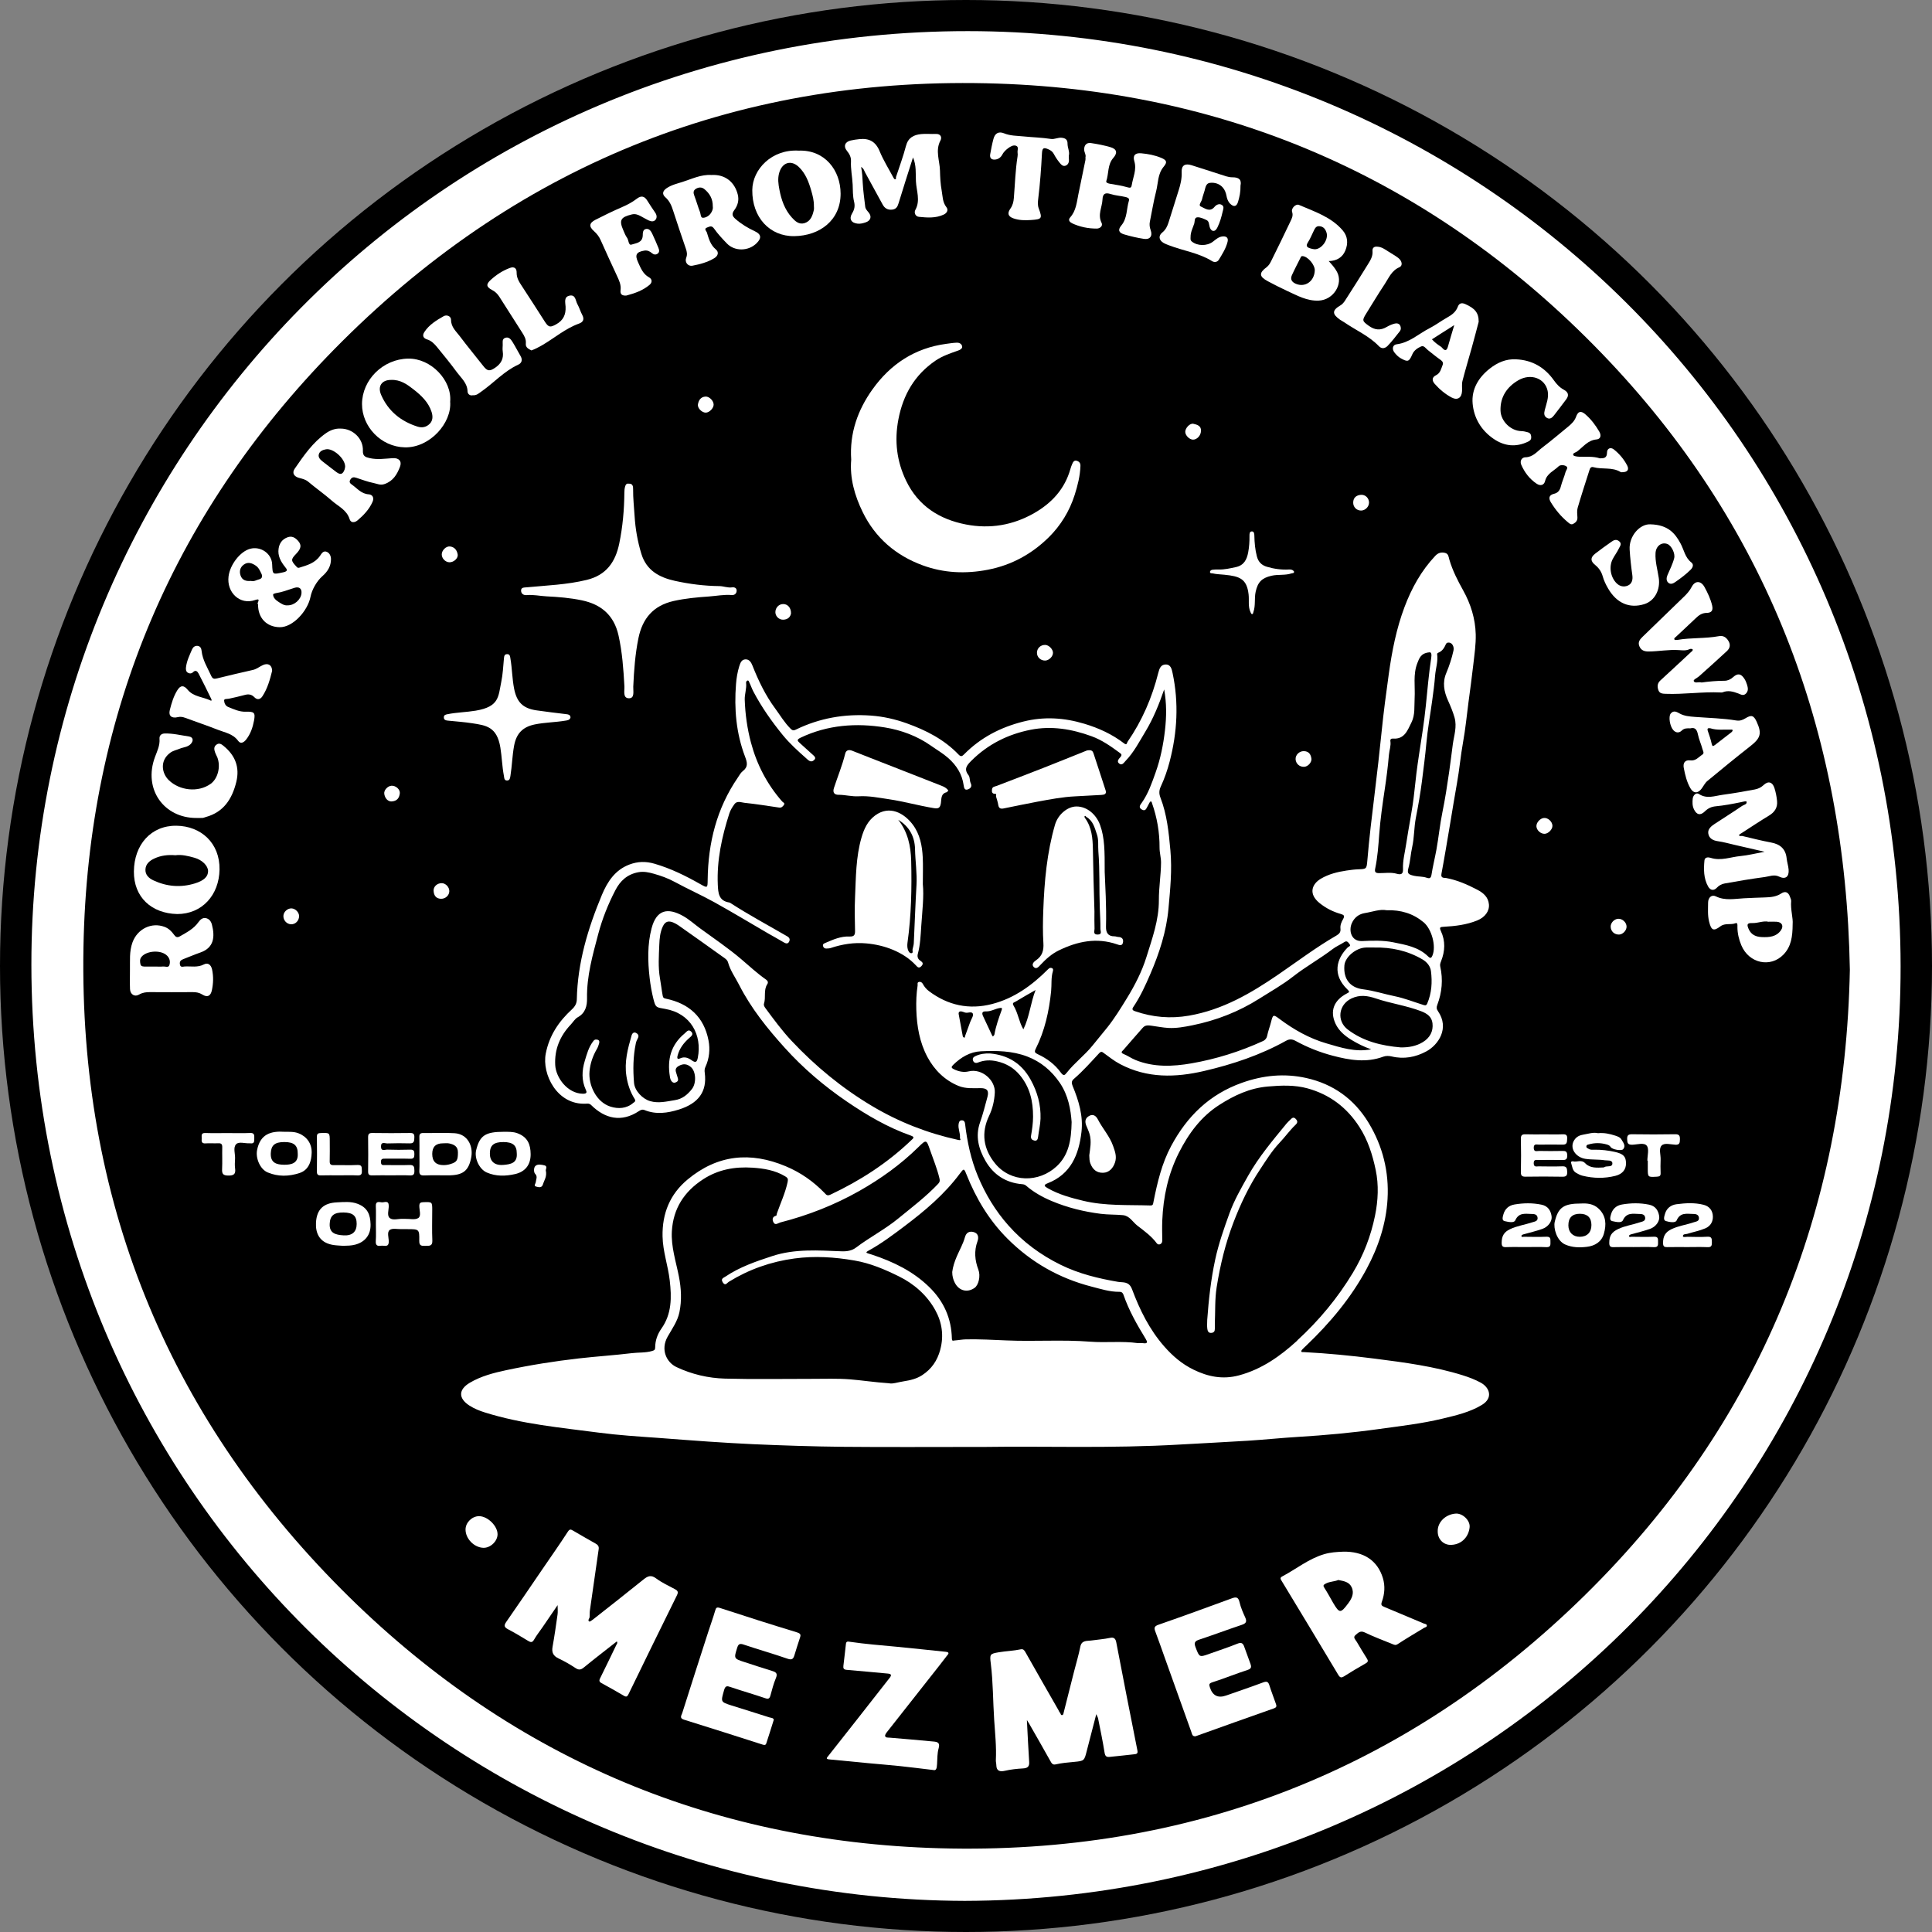 <?xml version="1.0" encoding="UTF-8"?><svg id="Layer_2" xmlns="http://www.w3.org/2000/svg" viewBox="0 0 1355.5 1355.5"><rect x="0" y="0" width="1355.5" height="1355.5" fill="#808080" stroke="none"/><defs><style>.cls-1{fill:#000;stroke:#000;stroke-miterlimit:10;stroke-width:50px;}.cls-2{fill:#fff;stroke-width:0px;}</style></defs><g id="Layer_1-2"><circle class="cls-1" cx="677.75" cy="677.75" r="652.75"/><path class="cls-2" d="M679.11,21.84C308.27,21.71,21.82,320.57,22.02,676.95c.21,367.52,296.15,655.68,654.84,656.71,366.55-.98,656.99-294.92,656.61-655.8-.39-368.7-296.76-655.9-654.36-656.02ZM1112.2,1118.96c-125.2,123.14-277.97,182.7-453.32,177.77-162.84-4.58-303.71-65.75-418.93-181.26-123.77-124.08-184.43-275.74-181.4-450.47,2.87-165.44,64.31-308.84,181.57-425.58,126.64-126.08,281.71-186.78,460.16-180.76,165.79,5.59,308.13,69.75,423.38,189.12,115.44,119.57,171.27,264.6,174.21,432.63-3.35,169.54-63.17,318.06-185.67,438.54Z"/><path class="cls-2" d="M1038.93,970.09c-4.06-2.21-8.34-3.82-12.67-5.18-20.09-6.29-40.9-9.01-61.67-11.67-16.64-2.13-33.35-3.75-50.12-4.62-.53-.03-1.39.26-1.46-.56-.04-.45.44-1.01.81-1.41.82-.87,1.71-1.67,2.58-2.5,16.75-15.99,31.52-33.57,42.51-54.07,8.19-15.27,13.59-31.55,14.6-48.83,1.11-19.04-3.34-37.06-13.31-53.51-10.11-16.67-24.81-27.21-43.75-31.41-15.27-3.39-30.2-1.94-45.12,3.37-22.74,8.09-38.44,23.44-49.61,44.27-6.64,12.37-9.74,25.79-12.45,39.35-.29,1.44-.2,2.5-2.19,2.44-15.76-.5-31.64.43-47.13-3.29-8.56-2.06-17.11-4.38-24.87-8.83-2.13-1.22-3.37-2.17-.07-3.45,16.39-6.37,21.91-20.19,23.75-35.97,1.31-11.24-1.9-21.98-6.2-32.29-.9-2.17-.83-3.51.93-5.02,6.37-5.46,11.9-11.77,17.6-17.89,1.51-1.62,2.15-1.07,3.5-.07,3.66,2.7,7.21,5.48,11.31,7.65,19.03,10.04,38.96,9.47,58.98,4.79,19.97-4.66,39.4-11.14,57.43-21.19,2.29-1.28,4.27-1.21,6.56.04,8.29,4.54,16.97,8.03,26.16,10.44,11.85,3.12,23.57,5.11,35.55.66,1.72-.64,3.94-.59,5.76-.15,8.65,2.1,16.87.53,24.39-3.54,8.42-4.56,16.4-16.22,8.19-28.17-1.1-1.6-1.18-2.7-.52-4.44,3.31-8.76,4.14-17.77,2.07-26.96-.31-1.39.12-2.49.62-3.77,2.78-7,3.09-14.12-.14-21.04-1.31-2.82-.43-2.91,2.1-3.05,7.97-.44,15.88-1.39,23.38-4.43,5.39-2.19,8.64-6.49,8.2-11.31-.47-5.15-3.96-8.06-8.2-10.27-6.96-3.63-14.08-6.77-21.88-8.21-1.22-.22-3.85.38-3.23-2.92,2.18-11.61,4.08-23.28,6.06-34.93,1.63-9.58,3.11-19.18,4.85-28.74,1.72-9.47,2.5-19.07,4.23-28.55,1.7-9.29,2.59-18.72,3.82-28.09,1.16-8.83,2.4-17.65,3.39-26.5.79-7.07,1.89-14.19,1.7-21.26-.29-10.91-3.46-21.18-8.83-30.83-3.8-6.83-7.41-13.85-9.63-21.4-.6-2.06-.61-4.28-3.07-4.87-2.59-.63-4.82-.09-6.84,2.06-9.85,10.44-16.63,22.73-21.62,36.01-5.68,15.1-8.76,30.82-10.99,46.81-1.89,13.49-3.68,27-5.04,40.53-1.44,14.3-3.08,28.57-4.82,42.82-1.94,15.93-3.89,31.85-5.22,47.83-.47,5.6-.65,5.75-6.16,5.93-2.82.09-5.64.47-8.43.88-6.31.94-12.48,2.46-18.02,5.74-6.2,3.67-8.98,10.59-.84,17.12,4.47,3.59,9.39,6.07,14.81,7.6,2.3.65,2.94,1.34,1.65,3.61-1.15,2.01-2.13,4.26-1.85,6.69.28,2.44-.8,3.67-2.88,4.87-14.24,8.22-27.35,18.15-40.89,27.43-19.22,13.16-38.97,24.65-62.48,28.74-13.11,2.28-25.47,1.14-37.81-3.08-1.48-.51-2.56-1.11-1.3-2.96,4.92-7.25,8.52-15.19,11.98-23.2,6.34-14.68,11.27-29.9,12.71-45.81,1.23-13.56,2.61-27.15,1.35-40.95-1.15-12.62-2.38-25.06-6.97-36.93-1.08-2.79-1.03-5.09.25-7.85,2.6-5.62,4.64-11.47,6.21-17.51,5.34-20.53,6.47-41.17,2.06-62.01-.62-2.95-1.32-6.24-5.06-6.06-3.15.15-4.18,2.67-4.97,5.81-4.36,17.42-11.4,33.72-21.65,48.54-.36.53-.32,2.55-2.3,1.03-8.37-6.43-17.77-10.75-27.91-13.8-14.23-4.28-28.35-5.19-42.91-1.53-15.9,3.99-29.82,11.2-41.37,22.85-1.31,1.32-2.23,2.13-3.93.34-10.14-10.64-22.86-17.11-36.48-21.99-8.1-2.9-16.47-4.79-25.04-5.41-18.41-1.34-36.08,1.73-52.73,9.85-1.81.88-2.61.41-3.77-.75-4.22-4.21-7.21-9.34-10.71-14.08-6.81-9.22-11.74-19.46-15.93-30.07-.93-2.36-2.27-4.49-4.9-4.4-2.68.09-3.58,2.32-4.36,4.81-1.29,4.11-1.97,8.37-2.29,12.54-1.36,17.33.1,34.44,6.31,50.82,1.55,4.08,2.42,7.2-1.56,10.24-1.48,1.13-2.43,3.01-3.52,4.6-14.79,21.57-20.79,45.75-21.11,71.59-.07,5.83-.06,5.99-5.06,3.15-10.29-5.84-20.8-11.04-32.24-14.37-6.11-1.78-11.79-1.63-17.63.58-10.06,3.8-15.43,12.08-19.26,21.24-9.81,23.47-17.1,47.63-17.62,73.37-.05,2.77-1.23,4.95-3.35,6.9-9.24,8.5-15.94,18.3-18.44,31.11-2.79,14.29,7.78,36.22,28.23,35.16,1.21-.06,2.38-.27,3.62.96,9.68,9.58,21.22,12.37,33.48,4.26,1.33-.88,2.45-1.37,3.98-.74,8.03,3.29,16.27,2.07,23.99-.34,13.68-4.27,20.01-12.45,18.25-25.8-.21-1.59-.16-2.79.44-4.08,2.78-5.99,3.4-12.43,2.19-18.68-3.18-16.49-13.73-25.91-29.93-29.26-1.38-.29-1.92-.53-2.2-2.05-.76-4.06-1.2-8.17-1.92-12.22-1.39-7.91-.77-15.81-.47-23.65.16-4.24.55-8.77,2.54-12.91,1.7-3.55,4.1-3.89,7.23-2.62,1.35.55,2.66,1.3,3.85,2.14,10.27,7.24,20.54,14.49,30.75,21.83,1.5,1.08,3.31,2.07,3.87,4.07,1.61,5.8,5.16,10.61,7.84,15.87,8.33,16.35,19.72,30.47,31.87,43.94,12.88,14.29,27.45,26.73,43.4,37.62,14.18,9.68,28.85,18.3,45.07,24.02,3.08,1.09,1.8,1.89.4,3.23-16.73,16.04-35.9,28.43-56.83,38.26-2.28,1.07-2.96-.09-4.02-1.19-7.82-8.07-16.75-14.35-27.21-18.74-24.9-10.46-47.96-8.15-68.92,9.28-12.37,10.29-17.85,23.75-17.56,39.86.19,10.61,3.85,20.55,5.04,30.93,1.36,11.8,1.52,23.4-5.85,33.82-2.71,3.83-4.35,8.34-4.37,13.19,0,1.63-.55,2.04-2.2,2.52-4.63,1.36-9.4.93-14.07,1.49-12.38,1.5-24.84,2.29-37.25,3.7-17.19,1.96-34.24,4.68-51.13,8.29-8.75,1.87-17.51,4.14-25.36,8.77-8.09,4.77-8.18,10.96-.3,16.04,3.36,2.16,7,3.62,10.82,4.82,26.09,8.19,53.2,10.65,80.09,14.18,13.71,1.8,27.55,2.67,41.36,3.65,11.82.84,23.62,1.86,35.44,2.62,10.4.67,20.81,1.36,31.22,1.81,21.07.92,42.17,1.63,63.26,1.84,30.7.3,61.41.08,100.18.08,39.97-.62,88.04,1.15,136.07-1.67,15.88-.93,31.78-1.66,47.66-2.67,11.84-.75,23.63-1.99,35.45-2.71,18.86-1.14,37.63-2.86,56.34-5.47,15.05-2.09,30.17-3.78,44.95-7.36,9.43-2.28,18.92-4.41,27.48-9.58,8.2-4.96,5.31-12.3-.73-15.59ZM741.39,818.25c-12.45,11.65-32.22,11.65-43.33-2.09-8.05-9.96-9.88-21.28-4.07-33.38,2.41-5.02,3.64-10.39,3.97-16.17.5-8.66-9.02-17.22-18.34-14.92-3.41.84-6.99.13-10.33-1.49-2.02-.98-1.99-1.65-.52-3.09,5.44-5.33,11.82-9.16,19.43-9.52,10.95-.51,21.96-.35,32.45,3.64,9.57,3.64,17.07,9.96,22.81,18.33,6.1,8.88,7.79,19.07,8.4,27.69-.24,12.78-2.07,23.15-10.47,31.01ZM674.66,709.64c.85.15,1.66.55,2.5.79,1.84.55,4.7-1.12,5.41.87.53,1.49-1.14,3.77-1.85,5.7-1.2,3.27-2.4,6.54-3.6,9.82-.17.45.11,1.18-.79,1.22-.28-.32-.76-.6-.83-.97-.99-5.13-1.95-10.27-2.86-15.41-.27-1.51.47-2.29,2.01-2.02ZM691.7,709.6c3.62.17,6.65-2,10.13-2.43,1.17-.12,1.39.26.94,1.5-2.04,5.62-4.05,11.26-5.1,17.19-.09.5-.68.91-1.04,1.36-.21-.29-.47-.55-.62-.87-2.11-4.48-4.22-8.95-6.3-13.45-.94-2.03-.72-3.43,1.99-3.3ZM712.75,702.63c4.43-2.72,8.97-5.25,13.8-8.03-3.53,9.2-4.29,18.94-8.56,27.59-3.08-5.19-3.71-11.52-6.94-16.77-1.23-2,.86-2.27,1.7-2.78ZM998.45,731.05c-4.76,2.96-10.13,3.9-15.74,3.81-13.35-1.15-26.07-4.17-37.04-12.47-8.08-6.12-6.58-17.57,2.57-21.89,5.89-2.78,11.42-1.89,17.09.03,10.42,3.53,21.41,4.99,31.73,8.94,4.19,1.61,7.44,3.86,7.98,8.44.66,5.66-1.83,10.17-6.6,13.14ZM1006.86,474.16c.38-5.12,2.21-10.11,1.43-15.34-.04-.25.43-.73.75-.85,2.89-1.07,4.28-3.44,5.43-6.07.3-.68.98-1.12,1.83-1.07,2.32-.15,4.12,2.68,3.47,5.61-1.2,5.43-2.91,10.68-5.08,15.83-2.75,6.52-1.6,12.93,1.24,19.21,1.75,3.87,3.4,7.76,4.58,11.91,1.85,6.5-.36,12.6-1.2,18.75-.88,6.5-1.63,13.02-2.58,19.52-1.37,9.43-2.8,18.87-4.72,28.2-1.8,8.73-2.62,17.6-4.22,26.35-1.08,5.9-2.55,11.74-3.47,17.66-.4,2.57-1.73,2.54-3.37,1.96-2.83-1.01-5.83-.68-8.73-1.34-4.03-.92-5.14-1.57-4.06-5.47,1.35-4.85,1.54-9.88,2.64-14.74,1.52-6.76,1.25-13.71,2.58-20.49,1.66-8.49,3.17-17.03,4.26-25.61,1.12-8.89,2.3-17.78,3.11-26.73.89-9.95,2.72-19.81,4.06-29.72.79-5.84,1.62-11.69,2.05-17.56ZM964.83,609.45c1.67-7.95,2.24-16.03,2.84-24.12.79-10.56,2.3-21.05,3.87-31.53,1.2-8.01,2.24-16.06,2.92-24.12.28-3.24,1.54-6.37,1.04-9.69-.2-1.33.57-1.89,1.87-1.8,8.13.61,10.22-5.97,12.92-11.33,2.65-5.27,1.9-11.28,2.22-17,.46-8.25-1.23-16.71,1.94-24.69,1.25-3.15,2.33-6.89,8.23-7.47,1.6-.39,1.83,1.46,1.49,3.67-1.7,11.18-2.66,22.44-3.8,33.69-1.17,11.52-3.03,23-4.79,34.47-1.33,8.66-2.41,17.41-3.3,26.17-1.25,12.24-3.92,24.33-5.72,36.53-.86,5.83-2.46,11.59-2.21,17.55.14,3.38-1.25,4.14-4.37,3.25-4.08-1.17-8.31-.4-12.47-.44-2.43-.03-3.18-.76-2.68-3.15ZM948.42,647.78c1.8-4.15,5.09-6.52,9.25-7.18,5.23-.83,10.34-2.88,15.15-1.98,10.12-.29,18.57,2.29,25.98,8.44,5.64,4.68,9.04,16.8,6.14,23.52-.72,1.66-1.43,1.97-2.94.48-6.76-6.67-15.73-8.17-24.48-9.94-7.18-1.45-14.53-1.22-21.79-.87-7.61.36-9.62-7.13-7.31-12.47ZM958.36,664.79c1.94-.02,3.89,0,5.83,0,12-.23,23.28,2.18,33.79,8.32,3.46,2.03,5.57,4.99,5.99,8.27.97,7.66.52,15.38-2.62,22.7-.78,1.82-1.87,1.24-3.1.86-6.54-2.05-12.97-4.62-19.65-5.98-7.46-1.52-14.68-3.93-22.35-4.88-8.38-1.03-13.86-6.59-13.01-16.76.5-5.97,8.28-12.44,15.13-12.52ZM801.74,721.1c1.78-2.07,3.95-1.73,6.17-1.45,3.94.51,7.86,1.34,11.82,1.56,5.64.31,11.24-.73,16.71-1.83,16.84-3.4,32.67-9.55,47.22-18.79,7.93-5.03,16.19-9.66,23.55-15.43,8.95-7.01,18.9-12.49,27.9-19.37,2.44-1.87,5.4-3.04,7.97-4.76,1.83-1.22,2.55-.17,3.55,1.05,1.5,1.84-.26,1.82-1.15,2.72-7.79,7.89-10.99,19-.05,29.48,1.79,1.72,1.11,1.92-.49,2.75-9.05,4.76-12.1,12.26-7.9,21.28,2.29,4.92,6.61,8.55,11.32,11.39,4.12,2.48,8.4,4.68,13.69,6.52-11.41,2.12-21.23-1.24-31.15-4.1-12.32-3.55-23.21-9.75-33.41-17.38-4.19-3.13-4.41-2.89-5.73,2.35-.82,3.26-2.07,6.39-2.74,9.71-.28,1.41-1.12,2.79-2.91,3.61-16.1,7.37-32.97,12.66-50.26,15.66-12.9,2.24-26.36,2.84-39.1-2.33-2.97-1.2-5.65-3.12-8.61-4.33-2.39-.98-.48-2.18-.12-2.6,4.5-5.31,9.19-10.46,13.73-15.73ZM659.7,946.96c-2.11,7.74-6.11,13.54-12.68,17.85-3.92,2.57-8.45,3.62-12.85,4.3-4.04.62-8.14,2.04-10.37,1.4-10.56-.72-19.03-2.09-27.55-2.76-8.78-.69-17.65-.33-26.49-.34-20.36-.03-40.73.38-61.08-.17-11.77-.32-23.28-3.01-34.08-8.1-6.81-3.21-11.39-12.1-6.18-21.34,3.1-5.51,6.91-10.7,8.24-17.03,1.76-8.39,1.29-16.81-.34-25.17-2.06-10.54-5.58-20.91-4.94-31.78.94-15.82,8.58-27.74,21.88-36.39,10.67-6.94,22.31-9,34.69-8.18,7.99.53,15.8,1.79,22.87,6.03,1.82,1.09,2.27,1.77,1.77,4.1-1.65,7.64-4.94,14.66-7.51,21.95-.19.54-.2,1.54-.47,1.6-2.92.71-2.9,2.85-1.89,4.74,1.23,2.31,3.36.36,4.73.01,19.46-4.97,38.06-12.26,55.52-22.15,14.93-8.46,28.85-18.44,41.17-30.52,5.77-5.66,5.8-5.62,8.39,1.86,2.29,6.61,4.99,13.07,6.6,19.91.36,1.52.31,2.49-.88,3.75-8.61,9.09-18.55,16.61-28.2,24.5-9.25,7.57-19.89,13.03-29.39,20.22-2.77,2.1-6.05,2.82-10.11,2.67-16.29-.61-32.73-1.89-48.66,3.32-11.45,3.74-22.83,7.62-32.93,14.42-1.3.87-3.51,1.46-1.88,4.02,1.8,2.83,2.88.48,4.21-.34,14.21-8.76,29.56-14.16,46.13-16.39,14.17-1.91,28.01-.99,42.11,1.43,11.18,1.92,21.16,6.22,31.03,11.07,10.79,5.3,19.83,13.28,25.62,23.72,4.65,8.37,6.21,17.83,3.49,27.78ZM801.97,942.38c-1.17-.18-2.39-.03-3.59-.03-11.13-1.59-22.37-.15-33.49-1.02-19.56-1.53-39.13-.02-58.66-.88-9.45-.41-18.89-.92-28.35-.76-2.78.05-5.56.62-8.34.81-.68.05-1.65.68-1.7-1.34-.33-14.23-5.66-26.22-16-36.27-11.35-11.04-25.03-17.59-39.73-22.52-.98-.33-1.96-.64-2.95-.91-1.76-.48-1.54-1.04-.14-1.8,9.11-4.95,17.38-11.17,25.63-17.39,14.35-10.83,28.05-22.36,38.86-36.95,2.69-3.62,2.87-3.58,4.47.45,6.74,16.95,15.91,32.34,28.9,45.32,16.63,16.62,36.35,27.81,59.09,33.64,6.38,1.64,12.73,3.7,19.42,3.62,1.75-.02,2.44.89,2.87,2.15,3.79,10.94,9.45,20.93,15.48,30.74,1.33,2.16,1.74,3.67-1.76,3.14ZM910.19,940.55c-11.92,10.9-24.92,20.14-40.97,24.43-11.36,3.04-21.76.93-31.93-4.07-8.02-3.94-14.51-9.46-20.49-16.29-10.39-11.87-17.15-25.62-22.53-40.02-2.19-5.85-6.33-4.65-9.78-5.24-13.94-2.38-27.51-5.68-40.3-11.96-14.03-6.88-26.38-16-36.68-27.62-9.1-10.26-16.18-21.93-21.47-34.69-4.88-11.78-7.46-24.06-8.94-36.63-.16-1.36-.68-2.34-2.1-2.42-1.7-.09-2.18,1.02-2.43,2.55-.53,3.33,1.26,6.4.94,9.69-.07.75,1.48,2.1-1.28,1.49-21.47-4.72-41.62-12.57-60.52-23.85-21-12.53-39.66-27.9-56.37-45.69-6.67-7.1-12.42-14.95-18.21-22.77-.69-.94-1.49-2.09-1.1-3.31,1.43-4.46-.47-9.47,2.33-13.7.81-1.22.23-2.37-.82-3.11-6.19-4.32-11.73-9.47-17.44-14.34-9.24-7.88-19.28-14.59-29.02-21.74-3.93-2.88-7.59-6.23-11.81-8.59-10.74-5.99-18.64-4.59-22.12,8.65-2.98,11.35-2.7,23.14-1.35,34.89.58,5.01,1.43,9.89,2.66,14.75,1.52,5.99,1.86,5.8,8.18,6.89,18.11,3.12,26.02,18.45,22.95,34.24-.57,2.96-1.46,3.85-4.25,1.85-2.39-1.71-5.04-2.85-8.21-1.35-1.32.63-2.37.53-1.74-1.91,1.34-5.16,4.31-8.98,8.16-12.38,1.42-1.25,3.47-2.72,1.2-4.69-1.91-1.65-3.05.36-4.43,1.49-9.61,7.94-12.27,18.19-10.35,30.08.22,1.36.43,2.66,1.42,3.67.92.94,1.8,1.07,3.13.37,1.25-.66,1.36-1.42,1.13-2.48-.18-.86-.55-1.68-.76-2.53-.58-2.3-2.11-4.43,1.34-6.35,3.34-1.85,5.9-1.37,8.46.77,3.64,3.03,4.04,11.36.7,15.53-3.06,3.83-6.55,6.86-11.82,7.69-5.84.92-11.52,2.43-17.47.7-5.32-1.55-10.79-7.24-11.26-12.79-.79-9.25-.66-18.49,1.24-27.66.28-1.36.81-2.54,1.44-3.68.98-1.79.09-3.04-1.24-3.72-1.57-.8-2.7.21-3.16,1.8-2.68,9.32-5.19,18.54-3.62,28.56.92,5.85,2.68,11.1,5.77,15.96,1.11,1.75-.27,2.17-.95,2.76-4.75,4.12-10.68,4.31-15.97,2.65-10.04-3.15-15.63-15.17-14.74-24.8.54-5.79,2.37-10.86,5.21-15.75.67-1.15,1.11-2.46,1.49-3.74.3-1.02.32-2.28-.94-2.62-1.02-.27-2.01-.46-3.05.86-3.29,4.2-4.61,9.2-6.08,14.1-2,6.7-2.3,13.44.74,20.07.62,1.36,1.29,2.91-2.13,2.83-10.72-.23-18.84-11.26-19.31-20.12-.58-11.03,3.34-20.42,10.88-28.39,1.65-1.74,2.95-4.06,4.94-5.16,5.47-3,6.59-8.12,6.5-13.33-.27-15.53,3.92-30.17,7.83-44.95,2.86-10.8,6.96-21.05,12.08-30.91,3.38-6.52,8.29-11.08,15.98-12.54,3.9-.74,7.41.05,10.85,1.01,5.06,1.42,10.03,3.18,14.75,5.75,9.17,5,18.75,9.24,27.88,14.3,12.7,7.04,25.14,14.56,37.7,21.86,3.69,2.14,7.46,4.15,11.11,6.35,1.61.97,2.93.96,3.69-.76.66-1.49.18-2.63-1.49-3.6-13.33-7.74-26.95-15.01-39.89-23.41-.24-.16-.54-.27-.83-.31-7.31-1.18-7.65-6.7-7.91-12.42-.77-17.24,2.87-33.74,8.08-50,.79-2.45,2.16-4.55,3.61-6.57,1.83-2.54,4.72-1.17,6.94-.94,8.18.85,16.3,2.17,24.44,3.36,1.63.24,2.54-.76,3.3-1.84.96-1.35-.59-1.73-1.2-2.42-10.6-12.04-17.81-25.97-21.91-41.35-2.6-9.77-4.02-19.87-4.36-30.04-.13-4.01,1.45-7.9.94-11.96-.06-.45.37-1.23.78-1.43,1.01-.49,1.23.7,1.46,1.17,1.05,2.09,1.78,4.35,2.87,6.43,5.76,10.95,12.83,21,20.65,30.58,4.83,5.91,10.43,10.98,16.11,16.01.89.79,1.75,1.71,2.79,2.19,1.38.64,2.73-.11,3.53-1.21.74-1.01-.04-1.96-.86-2.7-3.19-2.89-6.35-5.81-9.57-8.66-1.84-1.63-2.39-2.43.56-3.83,18.95-8.99,39.01-10.43,59.14-7.15,11.42,1.86,22.66,5.99,32.47,12.94,3.95,2.8,8.15,5.2,11.84,8.45,5.89,5.19,9.81,11.37,10.89,19.18.26,1.87.71,3.62,2.82,2.93,1.75-.57,3.35-1.88,2.1-4.47-.81-1.69-.4-4.12-1.48-5.48-3.49-4.43-1.24-6.99,2-10.23,11.66-11.62,25.75-18.59,41.63-21.72,14.52-2.86,28.71-.52,42.59,4.53,7.37,2.68,13.55,7.05,19.73,11.6,1.27.94,1.91,1.43.59,3.04-.92,1.13-2.88,2.92-.93,4.5,2.11,1.72,3.33-.56,4.57-1.84,5.79-5.98,9.54-13.35,13.79-20.37,5.65-9.32,9.7-19.37,13.26-29.73,1.76,9.59,1.67,19.05.57,28.63-1.16,10.15-3.16,20.09-6.58,29.64-2.61,7.3-5.11,14.75-9.69,21.22-1,1.41-2.61,3.2-.03,4.73,2.72,1.62,3.23-.86,4.19-2.4.46-.75.78-1.59,1.23-2.35.2-.34.51-.82.82-.86.8-.11.76.61.96,1.16,3.56,10.1,5.36,20.54,5.3,31.22-.02,3.62,1.08,7.02,1.04,10.61-.09,8.77-1.56,17.49-1.52,26.2.06,14.05-4.7,26.94-8.72,39.91-3.15,10.16-8.12,19.83-13.74,28.98-4.29,6.99-8.59,13.99-13.71,20.43-3.37,4.24-6.9,8.37-10.26,12.58-5.56,6.95-12.75,12.22-18.2,19.19-1.36,1.74-2.22,2.59-4.18-.12-4.1-5.69-9.76-9.9-16.14-12.85-2.14-.99-2.5-1.69-1.46-3.78,6.37-12.71,9.36-26.28,10.81-40.39.48-4.69-.16-9.5,1.25-14.1.29-.95.21-1.87-.85-2.2-.98-.3-1.63-.06-2.56.88-11.15,11.2-23.72,20.36-39.25,24.37-16.11,4.17-31,.98-44.32-9.05-1.76-1.32-3.21-3.04-4.29-5.06-.46-.86-1.37-1.65-2.6-1.4-1.57.32-.9,1.62-1.05,2.54-.86,5.6-1.08,11.23-.91,16.89.35,11.62,2.33,23.03,7.8,33.26,4.83,9.04,12.09,16.31,21.86,20.3,4.89,2,10.23,1.58,15.43,1.55,4.58-.03,6.02,1.77,4.81,6.21-1.62,5.94-3.1,11.95-5.16,17.75-3.48,9.77-1,18.73,3.79,27.05,5.59,9.71,14.25,15.4,25.65,16.36,1.08.09,1.95.29,2.82,1.03,5.37,4.65,11.57,8.1,18.02,10.81,10.99,4.62,22.5,7.46,34.39,8.96,5.2.66,10.4.44,15.56.94,4.71.46,6.86,4.83,10.15,7.37,4.86,3.74,9.94,7.39,13.66,12.46.62.85,1.66.87,2.45.49.98-.48,1.34-1.46,1.33-2.63-.05-4.64-.18-9.29.01-13.93.68-16.59,4.09-32.5,11.62-47.47,6.83-13.57,15.64-25.5,28.52-33.72,10.31-6.58,21.22-11.73,33.93-12.83,9.45-.82,18.82-1.18,27.82,1.3,15.43,4.25,27.54,13.27,36.39,27.02,6.05,9.39,9.26,19.7,11.46,30.23,2.22,10.58,1.71,21.43-.5,32.21-2.92,14.25-8.07,27.58-15.53,39.94-10.68,17.7-23.81,33.54-39.06,47.48Z"/><path class="cls-2" d="M612.15,273.16c-10.32,14.44-16.19,30.75-14.94,49.33-1.1,12.86,2.37,25.15,8.09,36.85,8.87,18.13,23.31,30.42,41.99,37.28,14.81,5.44,30.18,6.15,45.88,3.09,16.63-3.24,30.72-11.04,42.55-22.65,8.44-8.29,14.67-18.47,18.29-29.88,2.08-6.57,3.8-13.3,4.03-20.3.07-2.05-.95-3.11-2.6-3.59-1.89-.56-2.62.96-3.23,2.36-.46,1.07-.86,2.18-1.18,3.3-3.94,14.04-13.03,23.93-25.37,31.01-14.94,8.57-31.11,11.27-47.93,8.02-18.6-3.59-33.45-12.98-41.96-30.61-6.62-13.7-8.34-28.01-5.47-43.05,3.3-17.25,11.34-31.26,26.01-41.27,4.93-3.37,10.49-5.17,16.01-7.13,1.47-.52,3.06-1.46,2.7-3.04-.35-1.55-1.82-2.53-3.78-2.45-2.53.1-4.99.49-7.49.83-21.97,2.96-39,14.25-51.58,31.88Z"/><path class="cls-2" d="M783.19,1152.31c-.5-2.59-1.65-3.74-4.2-3.2-4.49.94-9.06,1.27-13.59,1.9-2.74.38-6.52-.32-7.43,4.27-1.17,5.9-2.93,11.69-4.42,17.53-2.43,9.53-4.85,19.05-7.23,28.59-.19.74-.2,1.63-.95,1.87-1.22.38-1.1-1.03-1.65-1.57-.51-.49-.75-1.26-1.12-1.91-7.63-13.35-15.29-26.67-22.84-40.06-.87-1.54-1.57-2.99-3.59-2.56-5.08,1.08-10.28,1.21-15.36,2.06-6.28,1.06-6.49,1.35-5.67,7.89,1.65,13.16,1.52,26.43,2.39,39.63.62,9.34,1.64,18.75,1.17,28.17-.06,1.17.32,2.36.33,3.55.05,4.28,2.79,4.66,5.95,3.94,4.2-.97,8.44-1.43,12.71-1.67,3-.16,4.62-1.08,4.39-4.53-.65-9.63-1.07-19.28-1.6-29.41.64,1.01,1.12,1.72,1.54,2.46,4.99,8.73,10.01,17.45,14.9,26.24.88,1.57,1.6,2.89,3.64,2.42,4.33-1,8.73-1.38,13.15-1.78,7.07-.65,7.02-.84,8.77-7.69,2.17-8.52,4.4-17.03,6.67-25.78.5,1.17,1.09,2.07,1.29,3.06,1.58,7.93,3.26,15.86,4.52,23.84.41,2.57,1.28,3.34,3.68,3.07,5.88-.66,11.77-1.18,17.65-1.89,2.31-.28,1.92-1.65,1.53-3.59-4.99-24.93-9.84-49.88-14.63-74.85Z"/><path class="cls-2" d="M473.42,1114.9c-4.44-2.36-9.08-4.5-13.08-7.48-3.71-2.77-6.03-1.55-9.04.89-11.67,9.43-23.49,18.68-35.28,27.96-.8.63-2.23,1.65-2.62,1.38-1.29-.88.15-1.99.26-3.04.15-1.48-.03-3.01.18-4.48,2.04-14.45,4.11-28.89,6.21-43.33.29-1.98-.71-3-2.29-3.89-5.28-2.97-10.55-5.96-15.76-9.05-1.71-1.01-2.39-1.08-3.69.92-5.7,8.81-11.76,17.4-17.69,26.07-8.44,12.35-16.82,24.75-25.38,37.01-1.77,2.53-1.61,3.76,1.17,5.22,4.85,2.54,9.53,5.39,14.22,8.22,1.82,1.1,2.89,1.16,4.1-.97,1.67-2.96,3.83-5.64,5.77-8.46,3.42-4.98,6.82-9.97,10.73-15.7,0,2.92.21,4.74-.04,6.5-1.08,7.58-2.15,15.18-3.51,22.71-.73,4.03.49,6.44,4.24,8.2,4.14,1.94,8.12,4.28,11.95,6.78,2.35,1.54,3.79,1.16,5.86-.54,7.56-6.19,15.32-12.13,23.04-18.2.72,1.12-.06,1.87-.38,2.53-3.63,7.59-7.33,15.15-11.04,22.7-.73,1.49-1.57,2.8.59,3.98,5.32,2.89,10.59,5.88,15.81,8.94,1.84,1.08,2.45.44,3.29-1.28,11.23-23.11,22.51-46.21,33.91-69.24,1.19-2.4.47-3.3-1.54-4.36Z"/><path class="cls-2" d="M998.84,1139.02c-9.24-3.85-18.44-7.79-27.68-11.63-1.87-.78-2.44-1.39-1.61-3.68,1.94-5.35,2.35-11.04.68-16.55-3.77-12.41-13.66-18.84-27.97-18.49-4.43.18-8.76.45-13.12,1.72-10.99,3.22-19.73,10.49-29.61,15.69-1.78.94-.98,1.98-.21,3.26,13.24,21.86,26.46,43.74,39.58,65.68,1.21,2.02,2.12,2.34,4.09,1.1,5-3.15,10.06-6.22,15.21-9.11,1.82-1.02,1.75-1.9.82-3.38-2.42-3.88-4.84-7.76-7.12-11.73-.81-1.4-2.86-3.06-.95-4.65,1.72-1.44,3.32-3.5,6.56-1.92,6.35,3.09,13.02,5.52,19.56,8.21,1.18.48,2.07.96,3.56-.02,6.04-3.97,12.29-7.61,18.46-11.37.81-.49,2.25-.53,1.96-1.88-.2-.91-1.4-.9-2.22-1.24ZM945.78,1125.09c-5.21,7.01-6.08,6.87-10.45-.54-2.02-3.43-3.84-6.99-6.03-10.31-1.16-1.76-.95-2.25.9-3.22,2.85-1.5,6.03-1.31,8.73-2.5,3.83.79,7.66,1.24,9.44,5.18,1.98,4.38-.15,8.12-2.58,11.39Z"/><path class="cls-2" d="M890.58,1182.34c-.84-2.71-2.08-2.8-4.52-1.89-8.54,3.19-17.18,6.11-25.78,9.13q-8.69,3.06-11.48-5.9c-.54-1.73-.59-2.6,1.7-3.34,8.39-2.71,16.58-6.02,24.96-8.76,2.62-.85,2.54-2.25,1.92-4.06-1.38-4.03-2.99-7.98-4.37-12.01-.87-2.55-1.93-3.48-4.85-2.29-6.41,2.6-13.01,4.72-19.52,7.06-7.3,2.62-7.11,2.56-9.86-4.63-1.24-3.24-.37-4.29,2.69-5.31,9.91-3.28,19.68-6.96,29.57-10.27,2.91-.97,4.05-2.07,2.64-5.18-1.58-3.48-3.16-7.04-4.01-10.73-.81-3.54-2.25-3.92-5.35-2.78-17.11,6.28-34.23,12.53-51.45,18.52-2.94,1.02-3.31,2.09-2.32,4.7,2.34,6.2,4.5,12.46,6.73,18.7,6.19,17.3,12.39,34.61,18.58,51.91.49,1.37.54,3.07,2.83,2.99.24-.08.65-.23,1.07-.37,18-6.43,35.98-12.93,54.03-19.23,2.28-.8,1.79-1.97,1.31-3.36-1.48-4.31-3.18-8.55-4.53-12.9Z"/><path class="cls-2" d="M559.13,1145.26c-18-5.48-35.93-11.18-53.8-17.04-2.49-.82-2.96-.32-3.6,1.92-1.45,5.07-3.29,10.03-4.91,15.06-6.09,18.89-12.19,37.77-18.16,56.7-.45,1.42-2.18,3.56,1.07,4.58,18.38,5.74,36.74,11.55,55.06,17.45,1.4.45,2.37.65,2.85-.8,1.75-5.29,3.39-10.63,5.26-16.56-.25-1.38-2.12-1.33-3.17-1.67-8.79-2.88-17.67-5.5-26.48-8.33-7.82-2.51-7.54-2.5-5.27-10.66.96-3.44,2.19-3.09,4.83-2.19,7.92,2.7,15.99,4.97,23.91,7.69,2.26.78,3.16.49,3.79-1.75,1.15-4.1,2.17-8.29,3.82-12.19,1.32-3.1.43-4.21-2.45-5.08-6.47-1.96-12.88-4.12-19.32-6.2-7.78-2.52-7.73-2.5-5.35-10.1.75-2.39,1.62-3.23,4.38-2.3,10.32,3.48,20.81,6.45,31.1,10.02,3.1,1.07,3.93-.11,4.67-2.47,1.28-4.05,2.46-8.14,3.85-12.15.79-2.26.57-3.1-2.1-3.92Z"/><path class="cls-2" d="M663.58,1158.91c-11.48-1.13-22.95-2.47-34.44-3.54-11.04-1.03-22.09-1.9-33.06-3.51-1.18-.17-2.37-.41-2.57,1.47-.53,5.14-1.2,10.27-1.78,15.4-.19,1.66.1,2.67,2.28,2.84,9.59.75,19.15,1.79,28.74,2.6,2.43.21,3.06.93,1.49,2.94-7.68,9.81-15.37,19.62-23.06,29.42-6.7,8.52-13.41,17.02-20.12,25.53-.76.96-1.93,2.07.45,2.31,9.42.95,18.85,1.84,28.28,2.73,7.23.68,14.47,1.24,21.68,2,7.35.77,14.67,1.72,23.34,2.75,2.13.56,2.44-1.26,2.63-4.18.24-3.69.11-7.58,1.1-11.02,1.12-3.92-.71-4.51-3.4-4.77-10.32-.99-20.65-1.86-30.98-2.73-1.19-.1-2.72.16-3.14-1.1-.23-.7.57-1.93,1.18-2.71,10.17-12.96,20.38-25.89,30.58-38.83,3.86-4.89,7.75-9.76,11.5-14.73.64-.85,2.63-2.54-.7-2.87Z"/><path class="cls-2" d="M365.59,414.39c.03,2.13,1.66,3.36,4.04,3.14,4.65-.43,9.22.64,13.83.87,8.31.41,16.61,1.08,24.76,2.79,13.61,2.86,22.58,10.47,25.74,24.64,2.63,11.8,3.46,23.71,4.13,35.7.18,3.17-1.31,8.36,3.22,8.38,4.17.02,2.86-5.07,2.99-8.13.51-11.41,1.33-22.77,3.62-34,2.84-13.9,10.45-22.92,24.75-26.13,8.16-1.83,16.4-2.57,24.66-3.15,5.35-.38,10.66-1.47,16.08-1.02,2.14.18,3.49-1.25,3.43-3.23-.05-1.68-1.5-2.4-3.25-2.15-3.02.44-5.87-.85-8.85-.89-10.52-.11-20.94-1.42-31.18-3.67-10.87-2.4-20-7.22-23.59-19.02-2.63-8.66-4.18-17.47-4.73-26.47-.38-6.26-1.12-12.5-1.04-18.81.02-1.75-.11-4.13-3.15-3.89-1.36-.23-2,.46-2.42,1.84-.45,1.47-.56,2.93-.57,4.42-.1,12.05-1.16,24.01-3.61,35.83-2.67,12.86-9.07,22.07-22.76,25.41-13.89,3.39-28.04,3.87-42.12,5.21-1.83.17-4.01-.03-3.98,2.33Z"/><path class="cls-2" d="M1208.5,557.66c-5.5.73-11.01,3.09-16.61-.62-1.8-1.19-4.01.85-4.27,3.3-.26,2.5-.3,5.04.85,7.45,1.85,3.89,4.51,4.57,7.59,1.55,2.22-2.19,4.55-3.35,7.78-3.65,5.85-.55,11.66-1.67,17.43-2.84,1.47-.3,3.96-1.04,4.12-.41.5,1.96-1.98,2.2-3.13,3-6.32,4.36-12.87,8.39-19.27,12.63-2.38,1.57-4.91,3.61-4.46,6.67.49,3.37,3.13,4.94,6.64,5.44,4.05.57,8.01,1.7,12.01,2.62,6.67,1.53,13.34,3.07,20.85,4.8-6.28,1.16-11.55,2.51-16.91,3.02-6.96.66-13.8,3.58-20.99,1.23-1.57-.51-4.06-.58-4.29,1.9-.58,6.23-.6,12.51,2.57,18.2,1.56,2.79,3.99,3.24,6.23.8,1.53-1.66,3.45-2.54,5.37-2.89,9.38-1.7,18.8-3.28,28.25-4.54,3.24-.43,6.44-1.99,9.99-.27,4.46,2.17,7.08.09,6.65-4.97-.22-2.61-1.1-5.17-1.37-7.78-.7-6.74-4.56-10.02-11.03-11.21-6.78-1.25-13.47-2.99-20.18-4.57-.76-.18-1.97.51-2.16-.6-.06-.4,1.23-1.07,1.96-1.54,6.35-4.09,12.62-8.29,19.08-12.19,3.96-2.39,6.03-5.64,5.6-10.17-.29-3.05-.9-6.13-1.82-9.05-1.37-4.34-4.35-5.27-7.62-2.17-1.87,1.77-3.94,2.68-6.18,3.1-7.53,1.41-15.08,2.74-22.67,3.75Z"/><path class="cls-2" d="M597.06,113.04c-.3,5.53.91,10.94,1.17,16.42.18,3.95.02,8.09.97,11.9.81,3.26.28,5.66-1.35,8.35-2.33,3.84-.65,6.73,3.88,7.21,1.99.21,3.83-.3,5.66-.92,3.48-1.18,4.39-4.03,2.1-6.87-1.03-1.28-2.25-2.42-2.45-4.14-.63-5.57-1.46-11.14-1.75-16.73-.19-3.58-.33-7.17-1.14-11.15,1.95,1.19,2.19,2.74,2.87,3.99,4.11,7.5,8.17,15.03,12.31,22.51,1.42,2.56,3.55,3.82,6.64,3.46,2.85-.34,3.75-2.07,4.51-4.58,3.26-10.78,6.75-21.5,10.09-32.03,2.4,5.42,1.82,11.22,2.05,16.71.28,6.6,3.31,13.42-.41,20.11-1.06,1.91,0,4.6,2.5,4.85,5.89.6,11.89,1.05,17.49-1.62,2.17-1.03,3.36-3.18,1.82-5.14-2.8-3.56-2.59-7.59-3.33-11.65-.86-4.7-1.09-9.52-1.2-14.08-.17-6.93-3.43-14,.33-21.04,1.13-2.11.4-4.8-3.31-4.63-3.43.16-6.91-.26-10.32.11-5.07.54-9.03,2.44-10.56,8.33-1.92,7.37-4.6,14.55-6.99,21.8-.18.55.41,1.65-.75,1.58-.4-.02-.84-.75-1.1-1.24-3.27-6.13-7.01-12.07-9.63-18.46-2.78-6.79-7.4-9.22-14.26-8.47-2.04.22-4.1.49-6.1.97-4,.95-5.21,4.06-2.59,7.23,1.81,2.19,2.99,4.53,2.84,7.23Z"/><path class="cls-2" d="M1181.42,418.7c-9.63,9.38-19.28,18.75-28.97,28.07-1.95,1.87-3.45,3.75-2.26,6.64,1.19,2.89,3.48,3.69,6.39,3.68,7.15-.03,14.22-1.49,21.41-.97,2.48.18,5.06.5,7.49-.71.56-.28,1.96-.13,2.07.16.38,1-.67,1.49-1.3,2.08-7.1,6.6-14.17,13.22-21.33,19.76-2.22,2.03-2.24,4.39-1.37,6.85.83,2.34,2.89,2.45,5.13,2.53,12.85.49,25.63-1.57,38.47-.96.45.02.95.09,1.34-.07,3.88-1.61,7.47-.59,11.18.81,1.58.6,3.5,1.93,5.33,0,1.86-1.96,1.36-4.11.71-6.24-.42-1.39-1.01-2.79-1.78-4.01-2.34-3.71-4.71-4.19-7.99-1.23-1.8,1.63-3.88,2.53-5.95,2.53-5.51.02-10.97.51-16.14,1.22-2.09-.65-4.71.83-5.52-.99-.44-1,2.4-2.19,3.71-3.34,6.57-5.83,13.07-11.73,19.53-17.69,2.2-2.03,2.73-4.48,1.07-7.2-1.55-2.52-3.6-3.87-6.68-3.29-9.61,1.79-19.47.96-29.1,2.63-.69.12-1.89.09-2.07-.26-.49-1,.64-1.51,1.23-2.08,4.55-4.31,9.18-8.51,13.69-12.86,2.2-2.12,4.37-3.71,7.72-3.76,2.82-.04,4.73-1.21,3.83-5.1-1.09-4.7-3.11-8.86-5.35-12.99-2.49-4.58-6.64-4.75-9.03-.12-1.42,2.74-3.34,4.86-5.46,6.92Z"/><path class="cls-2" d="M752.04,156.59c5.51,2.61,11.43,3.81,17.49,3.78,2.09-.01,4.48-1.75,3.32-4.07-2.88-5.75.44-10.95.67-16.39.17-4.04,1.93-4.97,5.76-3.75,3.32,1.06,6.92,1.23,10.33,2.05,1.1.27,3.01.72,2.46,2.54-1.78,5.78-1.08,12.29-5.3,17.39-2.62,3.16-1.97,5.18,2.12,6.37,4.49,1.31,9.08,2.39,13.7,3.09,4.25.64,6.21-2,4.73-6.12-.73-2.04-.98-3.94-.55-6.04,1.45-7.02,2.55-14.13,4.34-21.07,1.51-5.85,1.06-12.3,5.32-17.39,2.67-3.19,2.22-4.57-1.7-6.22-4.49-1.88-9.28-2.79-14.09-3.21-4.27-.37-5.99,1.54-4.78,5.59,1.79,5.98-.96,11.23-1.83,16.79-.25,1.59-.9,2.04-2.37,1.63-4.23-1.19-8.55-1.95-12.89-2.63-1-.16-2.98-.67-2.59-1.84,1.83-5.37.77-11.57,4.92-16.28,3.13-3.55,2.51-6.22-1.97-7.54-4.48-1.32-9.12-2.21-13.75-2.9-3.15-.47-4.91,1.68-4.7,4.89.12,1.78,1.4,3.35.89,5.06,0,.76.1,1.38-.02,1.95-1.64,8.03-3.36,16.04-4.96,24.08-1.14,5.72-1.63,11.64-5.81,16.29-1.64,1.83-.09,3.28,1.26,3.92Z"/><path class="cls-2" d="M148.67,694.72c1-4.82,1.17-9.57.13-14.49-.77-3.64-3.15-4.94-5.66-3.62-4.5,2.37-9.05,1.21-13.57,1.47-1.2.07-3.06.95-3.38-1.62-.26-2.12.81-2.91,2.46-3.55,3.99-1.53,7.91-3.23,11.94-4.63,9.42-3.28,10.37-10.79,8.08-19.63-.61-2.34-2.04-4.1-4.33-4.51-2.21-.4-3.86,1.07-5.13,2.86-3.28,4.67-8.21,7.17-12.97,9.92-1.94,1.12-2.96.57-4.27-1.27-1.6-2.25-3.66-4.27-6.43-5.33-9.15-3.49-19.07,1.33-22.56,10.8-2.39,6.49-1.66,13.17-1.8,19.02,0,5.15-.13,9.49.04,13.83.14,3.69,3.27,5.65,6.29,3.86,2.45-1.45,4.92-1.77,7.65-1.75,10.03.08,20.06.06,30.09,0,2.43-.01,4.57.35,6.73,1.71,3.54,2.23,5.84,1.03,6.69-3.08ZM118.79,677.26c-.66,1.81-2.91.7-4.43.84-1.78.17-3.59.04-5.39.04-2.25,0-4.49,0-6.74,0-1.52,0-3.35.11-3.7-1.71-.32-1.64-.62-3.42.74-5.09,3.54-4.35,13.81-5.17,18.07-.74,1.87,1.95,2.26,4.42,1.45,6.65Z"/><path class="cls-2" d="M466.91,138.48c2.92,2.59,4.26,5.86,5.4,9.45,2.83,8.91,5.91,17.74,8.91,26.6.72,2.12,1.13,4.01.21,6.38-1.19,3.08,1.26,6.1,4.35,5.52,5.33-1.01,10.62-2.42,15.33-5.26,2.57-1.55,3.54-4.16,1.1-6.2-3.85-3.21-4.95-7.62-6.29-11.95-.26-.84-2.35-2.49.19-3.4,1.75-.63,3.19-1.64,4.89.78,2.63,3.74,5.81,7.13,9,10.43,5.48,5.68,15.2,5.49,20.88-.23,3.61-3.63,3.23-6.26-1.41-8.41-4.85-2.26-9.35-4.98-13.4-8.52-2.26-1.98-2.92-3.51-.87-6.27,2.31-3.1,3.46-6.74,2.43-10.88-2.11-8.46-8.52-14.33-18.52-13.74-7.31-.47-13.75,2.81-20.43,4.91-3.74,1.18-7.64,2.07-10.99,4.37-2.8,1.93-3.36,4.15-.79,6.43ZM488.11,132.56c1.99-1.29,4.2-1.43,6.11.14,3.7,3.04,5.97,6.86,5.87,12.21.28,1.64-.39,3.39-1.57,4.97-1.31,1.75-3.38,2.86-5.24,2.92-1.84.07-1.58-2.53-2.13-3.94-1.49-3.82-2.55-7.8-4.03-11.62-.75-1.94-.78-3.54.99-4.68Z"/><path class="cls-2" d="M209.86,335.3c2.26.63,4.44,1.03,6.4,2.69,5.43,4.59,11.31,8.66,16.64,13.36,4.45,3.92,10.4,6.39,12.39,12.91.83,2.72,3.54,2.54,5.53.86,4.33-3.65,8.2-7.7,10.55-13.02,1.36-3.08-.22-5.13-2.68-5.28-5.2-.32-8.03-4.14-11.7-6.73-1.13-.8-2.34-1.7-1.19-3.58,1.11-1.81,2.38-1.87,4.14-1.3,4.05,1.32,8.06,2.87,12.22,3.69,2.43.48,4.65,1.76,7.67.7,6.08-2.13,8.8-6.88,10.8-12.12,1.48-3.86-.72-6.31-5.07-6.04-5.43.34-10.81,1.22-16.26-.04-2.95-.68-4.86-1.35-4.7-5.23.34-8.39-7.01-15.43-15.47-15.46-3.87-.24-7.4,1.11-10.4,3.2-9.3,6.49-15.63,15.75-21.94,24.9-2.07,2.99-.63,5.46,3.06,6.5ZM223.64,318.96c.5-2.5,3.01-3.37,5.07-3.73,4.99-.9,13.32,6.42,13.45,12.02-.05.33-.07,1.24-.36,2.06-1.23,3.48-2.88,4.05-5.76,1.92-3.32-2.46-6.54-5.04-9.81-7.56-1.56-1.2-3-2.72-2.6-4.7Z"/><path class="cls-2" d="M124.24,641.3c17.61.04,29.49-13.39,29.78-31.22.3-18.53-12.94-30.54-30.27-30.74-17.84-.21-29.64,13.34-29.81,32.04-.17,18.14,12.4,29.47,30.3,29.91ZM102.05,609.84c.25-3.75,2.98-5.98,6.18-7.48,4.64-2.18,9.59-2.76,14.83-2.32,4.5-.61,8.95.53,13.36,1.76,5.37,1.49,9.51,5.58,9.57,9.31.06,3.87-2.86,6.73-9.23,8.69-9.98,3.07-19.73,2.27-29.17-2.15-3.27-1.53-5.79-3.96-5.54-7.81Z"/><path class="cls-2" d="M557.3,165.68c17.87-.26,32.5-11.18,32.47-29.82-.03-16.39-11.09-30.85-29.39-30.17-18.86-1.13-32.42,13.07-32.57,27.63-.2,19.13,12.18,32.61,29.5,32.36ZM546.69,121.26c2.06-7.24,8.28-9.35,13.77-4.11,4.73,4.52,6.96,10.5,8.71,16.59,1,3.5,1.95,7.08,1.87,10.8,0,.89.16,1.82-.03,2.68-.87,3.98-2.17,7.92-6.45,9.3-3.94,1.28-6.71-1.33-9.11-4.02-4.96-5.57-7.27-12.34-8.63-19.51-.74-3.89-1.29-7.67-.13-11.74Z"/><path class="cls-2" d="M284.02,313.87c17.6.36,33.01-17.11,31.82-32.04,1.33-14.91-13.36-30.53-29.56-30.23-17.58.33-32.23,14.85-32.29,31.86-.05,15.75,13.26,30.05,30.02,30.4ZM274.18,266.55c6.79-.32,11.55,3.2,16.01,6.69,5.37,4.2,10.41,8.93,12.61,15.78.96,2.98.96,6.05-1.33,8.33-2.29,2.27-5.19,3.02-8.54,1.96-11.75-3.74-20.58-10.91-25.52-22.25-2.69-6.17.6-10.48,6.76-10.5Z"/><path class="cls-2" d="M178.86,421c5.17-1.79.71,2.62,2.19,2.9-.15,9.73,6.01,16,15.17,16.15,9.25.15,19.67-11.41,21.63-21.32.99-5,4.35-11.01,8.42-14.57,3.58-3.13,6.01-7.01,5.94-11.94-.03-2.1-.94-4.23-2.99-5.07-2.35-.97-3.61,1.21-4.61,2.7-3.54,5.23-9.08,6.73-14.6,8.43-1.1.34-1.41-.09-2.1-.82-3.86-4.09-3.93-4.97-.15-8.87,3.61-3.73,4-6.27,1.26-9.25-1.97-2.15-4.23-3.54-7.35-2.35-3.71,1.41-5.66,4.16-6.21,7.95-.72,4.95,1.46,8.93,4.4,12.66,1.34,1.7,2.76,3.12-1.2,3.95-7.46,1.57-7.39,1.9-7.72-5.69-.33-7.61-8.16-12.81-15.47-10.82-6.87,1.86-14.02,10.96-15.11,19.28-1.49,11.35,7.96,20.34,18.52,16.7ZM196.64,415.54c3.4-.82,6.68-2.13,10.04-3.14,3.3-.98,5.19.62,4.83,3.98-.47,4.38-5.1,8.42-9.67,8.33-2.31.28-4.22-1.03-6.06-2.19-2.01-1.27-4.2-2.99-4.16-5.42.01-.8,3.22-1.13,5.02-1.56ZM170.97,396.19c2.94-2.17,5.77-1.21,8.56.73,2.09,1.46,2.92,3.67,3.95,5.75.82,1.66.4,3.28-1.63,3.78-1.98.49-3.83,1.79-5.72,1.12-3.54.34-6.26-.49-7.37-3.85-.97-2.93-.31-5.68,2.22-7.54Z"/><path class="cls-2" d="M889.5,197.31c4.47,2.38,8.98,4.7,13.58,6.81,7.06,3.23,13.85,7.15,22.13,6.79,10.28-.45,17.39-11.6,12.84-20.16-1.43-2.68-3.31-4.83-5.82-7.57,5.83-.13,9.71-2.71,11.65-7.37,2.03-4.88,1.82-9.91-1.85-14.18-8.16-9.49-19.77-13.16-30.71-17.88-2.16-.93-5.59,2.46-4.78,4.87.9,2.68-.19,4.65-1.15,6.68-4.43,9.36-8.98,18.66-13.58,27.94-.78,1.57-1.67,3.11-3.18,4.24-5.45,4.06-5.24,6.57.88,9.83ZM917.78,169.81c1.51-2.32,2.5-4.97,3.76-7.45.92-1.82,1.57-3.97,4.35-3.65,2.75.32,4.03,2.08,4.81,4.51,1.53,4.77-3.33,11.67-8.27,11.67-1.02-.06-1.97-.29-2.97-.58-2.85-.83-3.34-1.94-1.67-4.5ZM906.36,193.16c1.88-4.16,4.04-8.2,6.07-12.3.32-.65.47-1.27,1.52-1.18,3.72.33,8.67,6.15,8.5,10.13-.32,7.59-6.83,12.1-13.34,9.27-2.7-1.17-4.01-3.1-2.74-5.92Z"/><path class="cls-2" d="M172.43,499.35c-4.47.13-8.28-1.7-12.24-3.29-2.13-.85-2.84-2.89-2.95-4.53-.1-1.44,2.1-1.03,3.37-1.31,3.72-.81,7.45-1.64,11.12-2.64,2.61-.71,4.75-.47,6.73,1.59,2,2.08,4.16,1.62,5.64-.64,3.69-5.62,5.37-12.02,6.83-17.88-.07-4.06-2.81-5.62-6.34-4.09-2.42,1.05-4.44,2.85-7.13,3.46-8.44,1.91-16.87,3.87-25.26,5.96-2.04.51-3.09.26-4.03-1.82-2.59-5.73-6.07-11.09-6.74-17.58-.17-1.61-.81-3.22-2.81-3.43-1.88-.19-3.19.89-3.87,2.46-1.74,4.06-3.72,8.02-4.26,12.53-.2,1.65,0,3.01,1.24,3.81,1.11.71,2.6.77,3.72-.36,1.85-1.86,3.14-.42,3.87.97,3.07,5.86,5.97,11.81,8.87,17.76.53,1.08.22,1.48-.47,1.15-5.33-2.58-11.93-2.53-16.06-7.55-2.71-3.29-4.96-3.28-7.21.3-2.7,4.3-4.1,9.14-5.32,13.97-1.03,4.08,1.33,6,5.58,4.96,1.81-.44,3.45-.19,5.2.47,7.56,2.83,15.25,5.35,22.75,8.33,5.08,2.02,10.81,2.81,14.44,7.85,1.8,2.49,4.07.99,5.58-.91,3.09-3.89,4.66-8.56,5.54-13.3,1.05-5.62.16-6.43-5.81-6.26Z"/><path class="cls-2" d="M1070.27,320.82c-2.75.07-4.07,2.72-2.93,5.32,2.35,5.35,5.83,9.94,10.77,13.23,2.7,1.8,5.22,1.07,5.95-1.94,1.29-5.29,6.16-7.01,9.44-10.24,1.2-1.18,3.99-1.05,5.51.03,1.43,1.01-.3,2.71-.64,4.03-.88,3.41-2.44,6.64-3.28,10.05-.68,2.77-2.09,4.53-4.78,5.15-3.89.89-3.76,3.46-2.21,5.98,3.19,5.21,7.07,9.92,11.81,13.85,1.08.9,2.25,2.15,3.86,1.28,1.75-.95,3.08-2.24,2.95-4.57-.12-2.23-.44-4.62.17-6.7,2.59-8.88,5.47-17.68,8.28-26.49.42-1.31,1.01-2.52,2.81-2.02,6.24,1.73,13.13-.24,19.05,3.4.44.27,1.18.11,1.77.09,3.08-.12,4.27-1.86,2.85-4.64-2.26-4.41-5.46-8.18-9.31-11.26-2.32-1.86-4.84-.81-4.86,2.18-.03,3.89-2.2,4.02-5,4.03-4.8-1.59-9.74-.93-14.64-1.15-1.42-.06-3.71-.35-4.03-1.15-.56-1.43,1.66-1.75,2.63-2.47,4.31-3.2,7.53-7.96,13.71-8.5,2.8-.25,3.52-2.71,1.92-5.47-2.64-4.53-5.75-8.67-9.71-12.09-3.2-2.77-5.16-2.28-6.59,1.66-1.08,2.98-3.19,4.98-5.48,6.87-6.07,5.01-12.11,10.08-18.36,14.86-3.54,2.7-6.36,6.56-11.65,6.7Z"/><path class="cls-2" d="M1145.26,403.66c.42,2.94-.22,5.96-3.22,7.21-2.71,1.13-5.57.59-7.82-1.64-4.24-4.2-5.53-11.51-2.8-16.87,1.33-2.61,3.18-4.96,4.42-7.61.7-1.5,2.36-3.29.07-5.08-1.97-1.54-3.66-.73-5.26.4-3.87,2.73-7.75,5.47-11.47,8.39-3.42,2.69-3.43,5.14-.01,7.92,2.65,2.15,4.41,4.78,5.31,7.99.84,3.02,2.19,5.79,3.75,8.48,6.06,10.46,15.11,14.24,25.41,11.02,7.61-2.38,11.33-10.48,10.16-18.33-.86-5.82-2.62-11.55-2.27-17.51.29-5.02,4.38-7.99,8.46-6.29,2.82,1.18,5.44,6.67,4.64,9.83-1.05,4.17-3.02,7.97-4.7,11.89-.71,1.67-1.13,3.95.61,5.42,1.64,1.39,3.48.45,4.93-.57,3.78-2.63,7.48-5.37,10.74-8.65,1.58-1.59,2.26-3.64.43-5.06-4.44-3.44-5.12-8.78-7.54-13.25-3.8-7.05-8.68-13.16-21.13-13.47-7.36-.45-15.18,8.21-14.6,17.7.37,6.07,1.05,12.06,1.9,18.06Z"/><path class="cls-2" d="M815.44,163.14c-2.86,2.3-2.33,5.37.84,7.24,1.25.74,2.66,1.25,4.03,1.78,9.97,3.82,20.82,5.28,30.07,11.04,1.98,1.23,3.88.46,4.73-.92,2.45-3.99,5.02-8.03,6.16-12.63.73-2.94-.97-4.12-3.83-3.73-2.64.36-4.5,2.17-6.48,3.66-4.21,3.16-10.81,3.08-14.76-.12-1.22-.99-.88-2.12-.89-3.22-.04-3.32,1.53-6.23,2.54-9.28.55-1.65-.11-4.46,2.41-4.51,2.07-.04,4.25,1.02,6.23,1.93,1.82.84,1.75,3.01,2.16,4.62.38,1.51,1.21,2.76,2.35,2.97,1.54.28,2.51-1.09,3.21-2.53,1.7-3.47,2.73-7.13,3.59-10.87.39-1.71,1.27-3.6-.47-4.75-1.89-1.24-3.98-.17-5.18,1.29-3.34,4.05-6.79,1.01-9.58-.2-2.11-.91.45-3.4.81-5.19.41-2.02,1.21-3.95,1.76-5.94.63-2.29.98-5.16,3.72-5.48,3.42-.41,6.86.64,9.18,3.41,1.28,1.53,2.06,3.52,2.46,5.61.38,2.02,1,4,2.53,5.54,2.5,2.51,4.52,2.21,5.55-1.13,1.08-3.51,1.86-7.13,1.76-11.48.87-4.03-.9-5.92-5.77-5.86-2.83.04-5.72-1.18-8.51-2.05-6.73-2.09-13.39-4.39-20.13-6.45-4.67-1.43-7.08.24-6.87,4.94.19,4.4-.76,8.48-2.08,12.59-2.43,7.55-4.69,15.16-7.14,22.71-.86,2.65-1.99,5.08-4.38,7Z"/><path class="cls-2" d="M1072.18,309.83c1.65-.8,2.24-1.74,2.13-3.41-.12-1.64-.7-2.69-2.52-3.17-1.44-.38-2.82-.74-4.33-.77-7.53-.16-14.5-6.97-14.7-14.45-.25-9.6,4.59-16.58,12.42-21.18,8.9-5.23,18.88-1.36,20.67,7.47.95,4.67-.97,9.09-2.06,13.48-.61,2.43-.49,4.17,1.51,5.38,2.09,1.26,3.71-.11,4.96-1.71,2.91-3.73,5.77-7.51,8.61-11.3,2.19-2.91,1.35-5.11-1.68-6.74-2.96-1.58-5.09-3.94-7.04-6.68-6.45-9.07-15.23-14.14-26.44-14.65-7.11-.41-13.19,2.35-18.48,6.51-7.85,6.18-12.93,14.46-12.02,24.59.91,10.19,6.06,18.76,14.69,24.68,7.62,5.22,15.76,6.08,24.28,1.94Z"/><path class="cls-2" d="M137.7,573.88c1.5,0,3,.07,4.49-.03.72-.05,1.41-.41,2.12-.6,12.63-3.44,18.54-12.71,21.47-24.62,2.55-10.33-.77-18.61-8.79-25.19-1.4-1.15-3.08-2.55-5.16-.97-2.11,1.6-1.53,3.63-.85,5.62.38,1.11,1.03,2.12,1.47,3.22,2.56,6.46.45,15.02-4.72,18.68-8.82,6.26-21.83,4.63-29.28-2.6-5.04-4.88-6.5-13.86,1.12-19.35,1.96-1.41,4.31-1.84,6.48-2.74,2.55-1.07,5.53-1.07,7.66-3.2,2.23-2.23,1.92-4.92-1.08-5.37-5.68-.84-11.32-2.27-17.13-2.11-2.28.06-3.77,1.41-3.59,3.67.38,4.67-1.6,8.61-3.16,12.78-8.46,22.71,6.37,42.86,28.94,42.82Z"/><path class="cls-2" d="M1256.68,632.19c.09-.95-.48-1.98-.81-2.95-1.09-3.25-3.28-4.28-6.16-2.38-3.53,2.34-7.4,2.65-11.42,2.78-4.88.16-9.78.33-14.65.59-6.52.35-13.32,1.85-19.8-1.34-2.86-1.41-5.41.72-5.43,4.4-.02,4.43-.4,8.85.7,13.31,1.48,6,3.01,7.06,7.86,3.37,3.35-2.56,7.18-.89,10.62-2.22,1.7-.66,1.39,1.48,1.39,2.53,0,4.5,1.02,8.78,2.73,12.9,5.31,12.75,20.51,16.03,29.64,6.49,5.34-5.58,6.32-12.45,6.38-21.21.4-4.44-1.59-10.27-1.04-16.26ZM1249.56,652.61c-3.25,4.73-8.31,5.06-13.44,4.85-4.08-.16-7.43-1.55-9.23-5.58-1.5-3.37-1.06-4.35,2.52-4.25,4.01.12,7.84-1.75,11.23-.94,2.44,0,4.24-.12,6.02.03,3.53.29,4.93,2.93,2.9,5.89Z"/><path class="cls-2" d="M978.28,247.22c1.26,1.64,2.7,3.14,4.57,4.19,4.89,2.74,5.8,2.41,8.02-2.79,1.17-2.76,3.65-4.42,6.17-5.55,1.98-.89,3.26,1.35,4.7,2.5,3.01,2.39,5.99,4.84,9.14,7.05,1.37.96,1.81,2.16,1.29,3.41-1.09,2.65-1.52,5.7-4.62,7.22-3.06,1.5-2.94,3.84-.87,6.17,3.38,3.81,7.27,7.06,11.75,9.45,4.15,2.21,7.13.27,7.35-4.53.11-2.38-.27-4.87.31-7.13,2-7.81,4.36-15.52,6.51-23.29,1.8-6.49,3.49-13.01,4.85-18.13.05-6.46-2.76-9.46-9.35-12.43-2.71-1.22-4.42-.5-5.28,1.82-1.42,3.8-4.29,5.81-7.61,7.67-4.14,2.32-7.96,5.24-12.17,7.39-7.65,3.9-14.11,10.2-23.2,11.32-2.73.34-3.37,3.29-1.57,5.65ZM1011.34,233.8c2.83-1.8,5.66-3.6,8.98-5.71-1.63,5.52-3.11,10.24-4.42,15.01-.81,2.94-2.02,3.35-4.04,1-.29-.34-.61-.67-.98-.91-2.27-1.47-4.43-3.08-6.23-5.12,2.23-1.42,4.45-2.85,6.68-4.27Z"/><path class="cls-2" d="M1218.36,505.52c-9.64-1.61-19.41-1.77-29.13-2.53-3.89-.3-7.61-.57-11.08-2.55-1.93-1.1-4.06-2.17-5.98.2-1.69,2.09-.61,8.93,1.84,11.63,1.87,2.07,4.14,2.05,5.91.31,1.78-1.74,3.69-1.63,6.03-1.57,3.34-.88,4.62.89,5.31,4.24.73,3.57,2.31,6.95,3.25,10.48.3,1.11,1.38,2.73-.08,3.67-2.64,1.7-4.67,4.6-8.51,4.09-3.88-.51-5.21,1.99-4.58,5.28.94,4.9,2.09,9.8,4.6,14.19,2.19,3.82,5.29,3.89,7.95.3,1.32-1.78,2.33-3.93,3.99-5.31,9.94-8.24,19.94-16.42,30.11-24.39,7.28-5.7,8.29-8.91,4.47-17.24-2.01-4.38-3.66-4.95-7.78-2.4-1.98,1.23-3.98,1.97-6.32,1.58ZM1214.76,513.77c-3.84,3.01-7.73,5.96-11.59,8.95-1.31,1.01-1.84.96-2.25-.89-.65-2.99-1.63-5.92-2.65-8.81-.69-1.95-.04-2.38,1.83-2.03,4.55,1.47,9.33.76,14.05.93.52.02,1.37-.3,1.46.5.05.42-.45,1.04-.86,1.36Z"/><path class="cls-2" d="M400.29,503.33c-.21-1.71-1.29-2.08-2.8-2.25-7.01-.82-14.01-1.69-21-2.68-9.67-1.37-13.93-5.81-15.79-15.25-1.37-6.98-1.39-14.09-2.58-21.08-.27-1.59-.32-3.14-2.32-3.12-2,.02-2.1,1.57-2.25,3.18-.51,5.44-.76,10.95-1.86,16.27-2.13,10.39-1.34,17.41-17.91,20.2-6.54,1.1-13.18,1.17-19.68,2.46-1.48.29-2.72.55-2.7,2.27.01,1.72,1.3,2.12,2.76,2.26,5.74.58,11.51.97,17.2,1.86,9.55,1.48,17.28,2.34,19.69,16.97,1.08,6.57,1.21,13.21,2.46,19.74.32,1.68.17,3.57,2.41,3.44,1.76-.1,1.95-1.7,2.21-3.32,1.12-6.99,1.27-14.08,2.56-21.07,1.6-8.63,6.06-13.24,14.64-14.97,6.99-1.41,14.12-1.43,21.13-2.59,1.7-.28,3.27-.35,3.82-2.31Z"/><path class="cls-2" d="M416.7,162.13c2.02,1.79,3.61,3.81,4.73,6.35,3.67,8.36,7.57,16.62,11.38,24.91,1.49,3.23,3.08,6.41,2.58,10.17-.41,3.07,1.25,4.03,4.12,3.79,5.83-1.56,11.54-3.52,16.26-7.53,2.04-1.73,1.76-4.06-.38-5.23-4.29-2.36-5.83-6.46-7.67-10.48-2.41-5.26-1.4-7.27,4.28-8.27,2.07-.36,3.82.41,5.31,1.7,1.32,1.15,2.73,1.37,4.06.44,1.46-1.02,1.18-2.62.58-4.06-1.37-3.27-2.7-6.56-4.25-9.74-.83-1.7-1.86-3.72-4.13-3.57-2.73.18-2.56,3.11-2.61,4.53-.18,5.34-4.83,5.42-7.83,6.46-2.27.78-1.98-3.15-3.19-4.78-1.12-1.52-1.8-3.39-2.57-5.14-3.17-7.21-1.97-9.31,5.89-11.23,2.39-.58,4.26.13,6.2,1.16,1.83.98,3.61,2.06,5.47,2.96,1.67.8,3.64,1.21,4.93-.32,1.2-1.42,1.01-3.3-.1-4.95-1.89-2.8-3.82-5.58-5.57-8.47-1.98-3.27-4.3-3.79-7.35-1.44-3.17,2.45-6.65,4.29-10.35,5.89-6.34,2.75-12.58,5.76-18.73,8.92-4.46,2.29-4.67,4.73-1.06,7.93Z"/><path class="cls-2" d="M698.59,111.9c1.96-.3,3.61-1.52,4.54-3.3,1-1.93,2.53-3.39,4.17-4.61,1.62-1.21,3.75-2.5,5.7-1.67,1.95.82.68,3.15.94,4.79.14.87.11,1.81-.03,2.69-1.53,9.65-1.79,19.42-2.59,29.13-.22,2.73-.8,5.14-2.41,7.41-2.36,3.32-1.63,5.52,2.05,6.84,4.09,1.47,8.42,1.46,12.59,1.17,7.62-.54,7.8-1.11,5.2-8.23-.8-2.19-.6-4.48-.33-6.65,1.31-10.59,2.07-21.22,2.62-31.87.2-3.85,1.16-4.4,4.73-2.76,1.52.7,2.74,1.58,3.58,3.16,1.1,2.08,2.41,4.08,3.88,5.91,1.08,1.35,2.45,3.1,4.44,2.31,2.01-.79,2.52-2.76,2.24-4.88-.08-.59-.01-1.2-.01-2.25.72-2.58-.93-5.37-.91-8.34.02-2.79-1.47-3.85-4.18-4.11-2.6-.24-4.98,1.22-7.44.84-6.44-.98-12.93-1.13-19.38-1.79-4.5-.46-9.12-.35-13.5-2.14-3.81-1.55-6.4-.09-7.46,3.85-.96,3.55-1.66,7.17-2.3,10.79-.52,2.97,1.18,4.12,3.86,3.7Z"/><path class="cls-2" d="M944.72,209.26c-1.17,1.8-2.13,3.73-4.25,4.98-5.93,3.47-5.94,6.09-.38,10.02.96.68,2.04,1.19,3.01,1.85,8.16,5.6,17.44,9.57,24.43,16.86,2.03,2.12,4.45,1.32,5.98-.25,3.1-3.18,5.79-6.78,8.57-10.26,1.02-1.28.92-2.93.2-4.22-.85-1.49-2.62-1.53-4.04-1.13-1.84.51-3.66,1.3-5.3,2.27-4.47,2.63-8.44,2.23-12.67-.85-4.43-3.22-4.77-3.67-1.77-8.47,4.31-6.9,8.47-13.9,12.98-20.67,2.9-4.36,4.81-9.52,10.33-11.88,2.48-1.06,1.99-4.39-.78-6.54-2.21-1.71-4.72-3.02-7.06-4.56-2.37-1.55-4.68-3.2-7.64-3.34-2.34-.26-3.56.93-3.37,3.09.33,3.71-1.55,6.57-3.33,9.45-4.9,7.93-9.84,15.83-14.9,23.65Z"/><path class="cls-2" d="M345.26,203.48c2.26,1.16,3.8,2.74,5.07,4.71,5.35,8.34,10.61,16.73,15.97,25.06,1.55,2.4,2.93,4.73,2.62,7.79-.28,2.74,1.87,3.78,3.93,4.82,2.53-.93,4.87-2.13,7.19-3.46,8.79-5.05,16.51-11.92,26.25-15.39,2.79-.99,3.87-2.97,2.24-5.99-1.32-2.46-2.08-5.23-3.44-7.66-1.32-2.36-1.19-6.71-5.32-5.97-4.41.79-3.11,4.88-2.96,7.74.3,5.63-1.63,9.69-6.66,12.45-4.05,2.23-5.24,2.18-7.81-1.78-5.46-8.42-10.77-16.93-16.32-25.28-1.91-2.89-3.61-5.59-3.55-9.31.05-2.76-1.5-4.42-4.71-3.23-5.07,1.88-9.52,4.78-13.46,8.38-3.39,3.09-3.19,4.97.96,7.11Z"/><path class="cls-2" d="M299.63,238.13c3.07.94,5.1,3.07,6.96,5.33,4.81,5.84,9.58,11.73,14.07,17.82,3,4.07,7.22,7.48,7.37,13.29.04,1.73,1.53,3.26,3.7,2.74,2.63.26,4.28-1.41,6.08-2.66,8.72-6.09,15.89-14.27,25.79-18.8,2.45-1.12,3.18-3.38,1.65-6-1.94-3.33-3.69-6.78-5.73-10.04-1.1-1.76-2.58-3.66-5.06-2.79-2.42.85-1.66,3.2-1.75,5.05-.07,1.49-.2,3.02.02,4.49.72,4.94-1.03,8.47-5.18,11.34-3.87,2.67-5.51,2.67-8.38-1-5.48-7.02-11.21-13.85-16.54-20.97-2.59-3.46-6.16-6.37-6.18-11.51,0-2.71-3.1-3.75-5.13-2.61-5.13,2.9-10.25,6-13.6,11.16-1.68,2.58-.61,4.39,1.91,5.16Z"/><path class="cls-2" d="M1126.28,818.56c-.42.12-.81.5-1.22.52-4.54.21-9.41.66-12.81-2.88-2.8-2.92-5.78-.66-8.57-1.4-.73-.19-1.7.2-1.37,1.18.82,2.46.87,5.39,3.49,6.89,1.4.81,2.89,1.61,4.44,2,7.72,1.92,15.53,2.04,23.21.08,5.03-1.29,7.4-4.53,7.36-8.77-.04-4.64-1.66-6.63-7.82-8-4.59-1.02-9.32-1.59-14.07-1.55-1.47.01-2.97.28-4.36-.62-.73-.47-1.7-.57-1.55-1.81.12-.99.84-1.04,1.56-1.25,4.23-1.23,8.43-1.21,12.69,0,1.22.35,2.08.71,2.81,1.85,1.09,1.71,7.55,2.9,8.78,1.45,2.03-2.41-.05-4.65-1.19-6.69-.88-1.59-2.67-2.25-4.39-2.8-3.83-1.23-7.71-2.13-12.12-1.71-3.29-.81-6.76.43-10.24,1-2.32.37-4.64,1.25-6.27,3.65-3.87,5.69.81,12.26,7.6,13.34,4.6.73,9.23.32,13.74,1.02,1.71.27,5.13-.38,5.26,2.05.15,2.82-3.09,1.94-4.96,2.45Z"/><path class="cls-2" d="M330.67,811.73c1.35-7.58-2.51-16.05-11.66-16.66-7.3-.49-14.66-.03-21.99-.14-2.17-.03-2.86.72-2.79,2.84.13,4.04.04,8.08.04,12.12,0,3.74.15,7.49-.05,11.22-.15,2.66.54,3.71,3.43,3.59,5.53-.23,11.07-.07,16.61-.07,10.34,0,14.62-2.86,16.41-12.9ZM316.04,816.71c-1.6.5-3.14.73-4.78.74q-8,.04-8-7.84,0-7.45,7.49-7.45c1.49,0,3.04-.23,4.46.09,3.32.74,6.09,2.02,6.08,6.3-.01,5.55-.72,6.74-5.25,8.16Z"/><path class="cls-2" d="M1079.7,813.86c5.39-.05,10.79-.12,16.17.02,2.5.07,3.79-.27,3.72-3.32-.06-2.82-1.27-3.1-3.53-3.05-5.39.12-10.78.1-16.17,0-1.52-.03-3.77,1.01-3.81-2.16-.04-3.15,2.16-2.24,3.72-2.26,5.54-.08,11.08-.11,16.62,0,3.24.06,2.96-2.04,3.1-4.21.16-2.35-.65-3.14-3.02-3.05-4.34.17-8.68.05-13.03.05-4.34,0-8.69.11-13.03-.05-2.42-.09-3.43.51-3.38,3.18.16,7.78.16,15.58,0,23.36-.05,2.63.9,3.24,3.35,3.21,8.53-.12,17.07-.16,25.61.02,2.76.06,3.66-.71,3.53-3.5-.11-2.46-.39-3.91-3.4-3.8-5.53.2-11.08.09-16.62.03-1.45-.02-3.37.75-3.47-2.07-.1-3.12,2-2.36,3.63-2.37Z"/><path class="cls-2" d="M274.57,824.62c4.34,0,8.69-.16,13.03.06,2.75.14,3.2-1.04,3.14-3.42-.05-2.38-.19-4-3.31-3.89-5.68.2-11.38.07-17.07.04-1.4,0-3,.47-3.1-2.01-.1-2.56,1.34-2.5,3.1-2.48,5.84.04,11.69-.11,17.52.07,2.63.08,2.81-1.17,2.85-3.25.04-2.22-.47-3.22-2.95-3.14-5.39.17-10.79.16-16.17-.02-1.54-.05-4.22,1.45-4.3-2.05-.09-3.87,2.85-2.23,4.5-2.3,5.23-.2,10.48-.17,15.72-.04,3.2.08,3.08-1.9,3.18-4.14.1-2.24-.47-3.17-2.94-3.14-8.83.14-17.67.13-26.51,0-2.43-.04-3.02.82-2.99,3.11.12,7.94.1,15.87,0,23.81-.03,2.13.64,2.89,2.8,2.83,4.49-.13,8.98-.04,13.48-.04Z"/><path class="cls-2" d="M1183.87,865.65c4.18-1.31,8.5-2.1,12.57-3.83,3.79-1.61,5.45-4.85,5.32-8.46-.14-3.86-2.27-6.98-6.46-8.06-6.31-1.62-12.72-1.23-19.03-.41-3.76.49-6.95,2.67-8.09,6.72-.49,1.76-1.48,4.44.61,5.09,2.35.73,6.7,1.51,7.52-.41,2.48-5.76,7.04-4.65,11.3-4.59,1.64.02,4.06.07,4.37,2.64.32,2.61-2.11,2.69-3.6,3.21-5.13,1.77-10.6,2.45-15.57,4.8-4.41,2.09-6.1,5.04-6,9.92.04,2.25.87,2.77,2.9,2.72,4.79-.11,9.58-.03,14.37-.03,4.64,0,9.29-.16,13.92.06,2.85.14,3.1-1.22,3.06-3.49-.04-2.29.07-4.03-3.19-3.83-4.62.29-9.28.11-13.92.05-1.12-.01-3.12.49-3.19-.36-.14-1.75,1.95-1.37,3.09-1.73Z"/><path class="cls-2" d="M1144.54,865.97c4.35-1.21,8.76-2.26,13.02-3.74,4.2-1.46,7.1-5.48,6.53-9.01-.66-4.04-2.62-7.11-7.12-8.03-6.34-1.3-12.65-1.19-18.97-.11-4.02.69-6.72,3.17-7.74,7.06-.38,1.47-1.31,4.13.89,4.6,2.43.51,6.5,1.58,7.48-.58,2.57-5.66,7.12-4.52,11.37-4.44,1.44.03,3.8,0,4.22,2.31.53,2.86-2.09,3-3.71,3.56-4.99,1.71-10.3,2.38-15.14,4.67-4.65,2.2-6.29,4.8-6.3,9.69,0,2.34.67,3.13,3.04,3.05,4.64-.16,9.28-.05,13.92-.05,4.79,0,9.59-.17,14.37.06,3.04.15,2.93-1.55,2.9-3.63-.02-2.02.25-3.81-2.85-3.68-5.23.22-10.48.08-15.72.03-.61,0-1.68.48-1.78-.49-.07-.67.82-1.06,1.58-1.27Z"/><path class="cls-2" d="M1069.02,865.98c4.35-1.21,8.76-2.26,13.02-3.74,4.21-1.46,7.12-5.45,6.56-8.99-.64-4.04-2.59-7.12-7.1-8.05-6.34-1.31-12.66-1.19-18.97-.12-4.01.68-6.73,3.16-7.76,7.04-.39,1.48-1.3,4.14.86,4.62,2.43.53,6.54,1.57,7.49-.55,2.56-5.68,7.11-4.53,11.36-4.47,1.46.02,3.8.03,4.24,2.29.57,2.86-2.05,3.03-3.68,3.58-5.15,1.72-10.6,2.45-15.57,4.8-4.25,2.01-5.88,4.82-5.89,9.54,0,2.3.61,3.16,3.01,3.07,4.64-.17,9.28-.05,13.92-.05,4.79,0,9.59-.17,14.37.06,3.01.15,2.98-1.49,2.93-3.6-.05-1.99.31-3.84-2.82-3.7-5.23.22-10.48.08-15.72.03-.62,0-1.68.46-1.81-.47-.1-.68.81-1.08,1.56-1.29Z"/><path class="cls-2" d="M251,844.64c-4.76-1.85-9.72-1.28-14.57-1.06-9.25.41-14.26,4.76-14.74,14.3-.36,7.02,2.18,13.65,11.34,15.46,2.67.53,5.26.51,7.67.73,3.01-.07,5.74-.09,8.54-.83,6.63-1.76,10.96-6.6,10.75-14.25-.19-6.63-1.92-11.6-8.98-14.35ZM240.99,866.73c-5.78-.35-9.96-1.61-9.68-8.07.25-5.73,2.91-8.08,9.76-7.98,6.6.1,9.18,2.37,9.17,8.07-.01,5.36-2.99,8.36-9.25,7.98Z"/><path class="cls-2" d="M209.4,795.1c-3.18-1.21-6.41-.99-9.66-1.03-9.75-.66-17.2,1.6-19.38,12.89-1.09,5.66,2.1,13.39,7.46,15.63,7.32,3.05,14.84,2.88,22.37.4,6.55-2.16,8.3-8.33,8.48-14.16.21-6.64-3.63-11.57-9.27-13.73ZM199.51,817.2c-5.68-.03-9.83-1.41-9.53-8.1.25-5.54,2.81-7.83,9.44-7.84,6.82-.02,9.52,2.33,9.48,8.2.38,6.46-4.1,7.77-9.39,7.74Z"/><path class="cls-2" d="M353.36,794.07c-12.86,0-16.81,2.65-19.3,12.95-1.35,5.56,2.17,13.31,7.46,15.61,6.44,2.8,13.16,2.64,19.9,1.1,6.83-1.55,10.98-6.29,10.88-14.06-.09-6.57-1.94-11.86-9.29-14.59-3.18-1.18-6.42-.96-9.67-1.02ZM353.05,817.31c-6.17.48-9.32-2.6-9.35-7.87-.04-5.86,2.69-8.2,9.51-8.17,6.62.03,9.34,2.31,9.36,7.88.5,6.63-3.78,7.73-9.52,8.17Z"/><path class="cls-2" d="M303.26,849.24c0-6.04,0-5.96-6.07-5.79-1.95.06-2.97.32-2.99,2.65-.03,2.92,1.49,6.98-.71,8.47-2.19,1.47-6.02.5-9.13.6-.6.02-1.2.03-1.79,0-3.1-.18-6.93,1.25-9.12-.58-2.11-1.76-.67-5.62-.69-8.55-.03-4.17-3.04-2.32-4.83-2.47-1.78-.15-4.42-1.13-4.25,2.58.19,4.17.04,8.36.04,12.55,0,4.03.21,8.08-.07,12.1-.21,3.08,1.27,3.62,3.7,3.22,2.12-.35,5.44,1.55,5.41-3.04-.02-2.76-1.39-6.52.71-8.05,1.89-1.37,5.43-.48,8.24-.56,1.34-.04,2.69,0,4.03,0,8.32,0,8.56,0,8.41,8.23-.07,3.82,1.93,3.49,4.43,3.49,2.69,0,4.92.23,4.75-3.78-.31-7.01-.08-14.04-.08-21.06Z"/><path class="cls-2" d="M1109.25,844.39c-12.19,0-16.09,2.76-18.45,12.92-1.01,4.35,1.41,13.2,7.3,15.82,5.01,2.23,10.18,2.25,15.25,1.65,5.48-.64,10.28-3.38,11.93-9.16,1.8-6.32,1.69-12.47-3.58-17.54-3.79-3.65-8.4-3.89-12.44-3.69ZM1108.39,867.74c-4.8.03-7.99-3.14-8.01-7.99-.03-5.41,2.74-8.19,8.14-8.16,5.24.03,8,2.72,8.03,7.83.03,5.19-3.01,8.29-8.16,8.32Z"/><path class="cls-2" d="M855.15,399.57c-1.49-.03-3-.04-4.47.17-.83.12-1.83.63-1.73,1.71.09.99,1.11.68,1.77.83,2.77.63,5.59.68,8.39.96,10.65,1.07,15.69,2.82,16.92,13.86.46,4.09-.5,8.39,1.31,12.33.23.51.51,1.3.88,1.37,1.04.22.96-.78,1.19-1.45,1.59-4.58.54-9.42,1.56-14.13,1.44-6.72,4.26-9.7,11.11-11.27,4.69-1.08,9.52-.12,14.1-1.67.64-.22,1.53.11,1.8-1.09-.77-1.46-2.17-1.71-3.71-1.62-5.23.29-10.36-.43-15.35-1.9-3.62-1.06-6.03-3.28-7.07-7.24-1.25-4.79-1.68-9.58-1.78-14.47-.03-1.2-.1-3.15-1.76-3.12-1.68.02-1.68,1.86-1.66,3.17.05,3.87-.2,7.69-.91,11.51-.97,5.19-3.01,9.17-8.79,10.4-3.91.83-7.77,1.73-11.8,1.66Z"/><path class="cls-2" d="M764.96,816.16c1.69,4.51,4.62,6.82,9.06,6.66,4-.14,6.88-3,8.3-7.32,1.36-4.14-.07-7.74-1.35-11.43-2.39-6.89-7.43-12.3-10.72-18.71-1.12-2.19-3.18-4.16-6.22-2.36-2.8,1.66-2.98,4.01-1.87,6.78.75,1.89,1.64,3.7,2.24,5.7,1.6,5.38.36,10.61-.16,15.14.1,2.36.11,3.91.72,5.54Z"/><path class="cls-2" d="M1175.34,803.14c3.1.17,3.24-1.32,3.3-3.74.06-2.62-.5-3.66-3.42-3.61-10.01.18-20.02.16-30.02.01-2.69-.04-3.65.61-3.58,3.45.07,2.7.46,3.98,3.63,3.9,3.5-.1,8.33-1.75,10.19.76,1.71,2.29.36,6.85.36,10.41.1,0,.2,0,.29,0,0,1.79,0,3.59,0,5.38,0,6.32,0,6.23,6.44,5.87,1.92-.11,2.65-.64,2.57-2.59-.12-3.13-.13-6.28,0-9.41.14-3.38-1.47-7.68.74-9.89,2.01-2.01,6.26-.72,9.49-.55Z"/><path class="cls-2" d="M175.42,794.91c-5.22.23-10.45.06-15.68.06-5.23,0-10.46.13-15.68-.05-3.37-.12-2.42,2.16-2.55,3.92-.15,1.92-.13,3.55,2.66,3.36,2.97-.21,5.98.07,8.96-.08,2.16-.11,2.85.69,2.8,2.82-.12,5.08.14,10.17-.1,15.23-.16,3.31.56,4.57,4.29,4.61,4,.05,5.35-1.07,4.82-4.98-.3-2.2-.17-4.48-.03-6.71.22-3.53-1.54-7.94.77-10.33,1.94-2,6.24-.42,9.5-.61.15,0,.3-.02.45,0,3.17.45,2.68-1.75,2.77-3.68.09-2.15.02-3.7-2.95-3.57Z"/><path class="cls-2" d="M225.15,824.66c4.34-.13,8.68-.04,13.03-.04,4.19,0,8.39-.16,12.57.06,2.75.14,3.26-1.04,3.13-3.42-.12-2.16.28-4.08-3.11-3.9-5.53.29-11.08,0-16.62.11-2.13.04-2.89-.64-2.83-2.8.13-4.64.04-9.28.04-13.92,0-6.07,0-5.99-6.06-5.82-1.95.05-3.01.31-2.97,2.66.12,8.08.11,16.17,0,24.25-.03,2.14.65,2.89,2.81,2.82Z"/><path class="cls-2" d="M1021.28,1061.94c-7.06.53-12.78,5.99-12.57,12.54-.03,5.46,4.08,9.67,9.56,9.41,7.73-.37,12.25-6.12,12.83-12.44.43-4.69-4.93-9.87-9.82-9.51Z"/><path class="cls-2" d="M336.12,1063.75c-4.89-.01-9.42,4.4-9.49,9.24-.1,6.5,5.98,12.78,12.54,12.96,4.87.13,9.79-4.5,9.92-9.34.15-5.86-6.89-12.85-12.96-12.86Z"/><path class="cls-2" d="M382.02,817.63c-2.04-.49-4.77-1.11-6.39.42-1.3,1.23-1.16,4.47-.25,5.4,2.04,2.09.69,3.94.54,5.83-.09,1.16-1.71,2.7.2,3.22,1.55.42,3.97,1.24,4.8-1.51.87-2.91,2.99-5.49,2.01-9.85-.2-.49,1.46-2.95-.91-3.52Z"/><path class="cls-2" d="M954.77,347.18c-3.12.28-5.26,1.91-5.36,5.3-.09,3.23,2.32,5.68,5.45,5.73,2.95.05,5.69-2.69,5.66-5.65-.03-3.11-2.6-5.65-5.74-5.37Z"/><path class="cls-2" d="M315.28,394.5c2.96.11,6.27-2.73,5.83-5.49-.46-2.9-2.14-5.24-5.4-5.61-2.74-.31-5.75,2.7-5.78,5.55-.03,2.81,2.5,5.45,5.34,5.55Z"/><path class="cls-2" d="M1135.31,644.62c-2.8.15-5.37,2.9-5.25,5.63.13,3.22,2.59,5.5,5.86,5.44,2.65-.05,5.31-2.85,5.29-5.57-.02-2.95-2.93-5.66-5.9-5.5Z"/><path class="cls-2" d="M908.99,532.64c.18,3.18,2.75,5.48,5.96,5.36,2.67-.11,5.25-2.94,5.18-5.48-.4-3.41-1.96-5.48-5.42-5.52-3.15-.04-5.88,2.72-5.71,5.64Z"/><path class="cls-2" d="M1083.79,585c2.56-.11,5.47-3.14,5.41-5.64-.07-2.88-3.07-5.67-5.88-5.48-2.77.19-5.57,3.32-5.36,6,.22,2.73,3.07,5.24,5.83,5.12Z"/><path class="cls-2" d="M304.22,625.05c.19,3.08,1.56,5.41,5.13,5.54,3.14.11,5.85-2.34,5.89-5.33.03-2.82-2.48-5.54-5.2-5.62-3.22-.1-6.02,2.32-5.83,5.42Z"/><path class="cls-2" d="M204.51,637.33c-2.81-.09-5.54,2.42-5.67,5.2-.14,3.13,2.32,5.85,5.39,5.95,3.04.09,5.56-2.45,5.62-5.65.05-2.7-2.58-5.41-5.34-5.5Z"/><path class="cls-2" d="M489.68,283.73c-.45,2.66,2.88,5.86,5.54,5.78,2.49-.07,5.44-3.08,5.47-5.57.04-2.7-3.02-5.85-5.68-5.7-3.41.19-4.86,2.62-5.34,5.49Z"/><path class="cls-2" d="M727.53,457.87c-.08,3.09,2.46,5.59,5.68,5.59,2.67,0,5.5-2.74,5.57-5.38.06-2.49-2.82-5.5-5.36-5.6-3.25-.12-5.8,2.21-5.89,5.38Z"/><path class="cls-2" d="M544.01,429.57c.03,2.83,2.54,5.29,5.49,5.21,3.32-.09,5.06-1.98,5.48-4.4.08-3.98-2.36-6.57-5.45-6.58-3.08-.02-5.55,2.56-5.52,5.77Z"/><path class="cls-2" d="M831.58,303c.03,2.52,2.94,5.43,5.46,5.46,2.74.03,5.57-2.91,5.56-6.2.26-3.4-2.63-4.37-5.34-4.93-2.47-.52-5.71,3.03-5.68,5.68Z"/><path class="cls-2" d="M269.6,557.02c.53,3.03,2.27,5.09,4.82,5.29,4.39-.12,5.68-2.7,6.08-5.55.4-2.89-2.81-5.65-5.8-5.49-2.68.15-5.54,3.16-5.09,5.75Z"/><path class="cls-2" d="M646.5,677.8c1.86-2.02.38-2.92-.94-3.85-1.74-1.24-2.09-2.96-1.6-4.75,1.75-6.44,1.97-13.13,2.41-19.67.71-10.38,1.95-20.8,1.09-29.14,0-7.65.22-13.2-.05-18.73-.41-8.3-1.93-16.41-7.1-23.23-5.96-7.87-16.12-13.75-26.28-6.32-5.33,3.9-7.88,9.6-9.61,15.57-3.97,13.69-3.89,27.9-4.52,41.97-.35,7.77-.2,15.57,0,23.34.08,3.05-.7,4.22-3.93,4.07-6.05-.27-11.5,2.17-16.93,4.51-.98.42-1.98.84-1.59,2.21.32,1.12,1.1,1.77,2.29,1.72,1.03-.05,2.11-.05,3.07-.37,8.13-2.7,16.4-4.02,25.01-3.24,6.5.59,12.75,2.02,18.73,4.53,6.04,2.53,11.5,6,16.02,10.84,1.14,1.22,2.13,2.49,3.94.52ZM643,621.18c-.78,13.51-1.23,27.03-1.88,40.55-.07,1.44-.55,2.86-.86,4.29-.2.94.55,2.51-.6,2.72-1.5.28-2.35-1.42-2.7-2.54-.47-1.51-.47-3.28-.25-4.87,2.67-19.03,3.05-38.17,2.58-57.33-.25-10.38-2.38-20.35-9.11-28.84,7.82,4.67,11.63,11.85,11.81,20.62.17,8.48,1.51,16.89,1.02,25.41Z"/><path class="cls-2" d="M775.06,611.52c0-14.17.07-23.55-3.25-32.72-2.65-7.31-9.11-12.97-16.52-12.97-6.41,0-13.04,5.72-15.09,12.78-5.7,19.67-7.49,39.88-8.23,60.21-.28,7.62-.41,15.28.08,22.88.34,5.17-.83,9.09-5.16,12.02-1.66,1.12-3.37,2.96-1.62,4.75,1.85,1.89,3.49-.19,4.79-1.58,3.73-3.97,7.72-7.59,12.67-10.01,13.14-6.43,26.64-9.27,41.01-4.33,1.35.47,3.5,1.35,4.08-1.02.58-2.38-.4-4.07-3.22-4.15-.88-.02-1.76-.46-2.64-.45-4.65.07-6.1-2.72-5.99-6.76.4-14.47-.54-28.91-.92-38.66ZM770.17,655.69c-3.54.06-2.17-2.55-2.24-4.13-.17-4.03-.06-8.07-.06-12.1-.53-14.58-.79-29.17-1.09-43.76-.15-7.46-.75-15.27-5.54-21.77-.23-.31-.48-.91-.34-1.13.6-.91.9.13,1.27.34,4.78,2.72,5.88,7.72,7.46,12.37,1.31,3.85.66,7.92.99,11.89,1.08,13.23.51,26.49,1,39.73.18,4.89.51,9.79.45,14.68-.02,1.38,1.42,3.82-1.89,3.88Z"/><path class="cls-2" d="M698.37,556.99c1.02,0,.27,1.2.45,1.83.58,1.97,1.25,3.93,1.56,5.94.36,2.36,1.68,2.87,3.7,2.46,7.91-1.58,15.8-3.29,23.74-4.75,8.83-1.62,17.65-3.34,26.66-3.76,6.09-.28,12.18-.7,18.28-.99,2.09-.1,3.76-.66,2.96-3.15-2.76-8.67-5.68-17.29-8.49-25.94-.52-1.6-1.27-2.7-4.38-2.13.62-.15.02-.08-.53.14-9.94,3.97-19.85,8.02-29.81,11.93-11.06,4.34-22.17,8.58-33.27,12.83-1.32.51-3,.48-3.24,2.38-.22,1.77-.1,3.21,2.36,3.2Z"/><path class="cls-2" d="M588.25,557.62c4.78,0,9.4,1.33,14.21,1.05,7.14-.42,14.18,1.04,21.19,2.07,10.58,1.56,20.91,4.52,31.49,6.24,3.41.56,4.45-.23,4.99-3.48.47-2.83-.22-6.59,4-7.65.46-.11.77-.8,1.22-1.29-1.3-1.7-2.96-2.56-4.8-3.27-12.43-4.84-24.83-9.74-37.24-14.6-8.47-3.32-16.97-6.59-25.41-9.97-2.45-.98-4.33-.33-4.9,2.02-2.01,8.26-5.3,16.09-7.91,24.14-1.08,3.32.49,4.75,3.17,4.75Z"/><path class="cls-2" d="M905.35,785.54c-.96.95-1.99,1.84-2.83,2.88-9.58,11.72-19.37,23.25-26.86,36.56-4.84,8.6-9.79,17.19-13.11,26.41-3.81,10.58-7.56,21.18-9.96,32.34-3.02,14.05-4.57,28.14-5.6,42.37,0,2.1-.22,4.22.08,6.28.19,1.34.68,2.95,2.77,2.79,1.94-.15,2.53-1.25,2.5-2.98-.02-1.2-.04-2.4,0-3.59.36-8.48-.05-17.09,1.27-25.42,2.45-15.48,6.13-30.71,11.77-45.45,5.01-13.09,10.97-25.66,18.73-37.32,4.26-6.41,8.26-12.96,13.65-18.65,3.86-4.07,7.14-8.75,11.25-12.64,1.56-1.48,1.47-2.66.05-4.12-1.56-1.6-2.62-.56-3.72.54Z"/><path class="cls-2" d="M685.81,870.9c.97-2.68.63-5.63-2.78-6.5-2.94-.75-5.12.35-6.03,3.64-1.3,4.71-3.77,8.95-5.69,13.42-1.56,3.63-2.8,7.42-3.22,10.97-.01,3.01.7,5.45,1.86,7.66,2.95,5.64,8.83,7.04,13.85,3.47,2.77-1.97,4.32-8.29,2.63-12.75-2.5-6.62-3.08-13.12-.62-19.91Z"/><path class="cls-2" d="M694.56,739.11c-3.55-.11-6.85.31-10.04,1.78-1.44.66-2.34,1.45-1.9,3,.51,1.8,1.99,2.2,3.56,1.58,4.37-1.74,8.78-1.87,13.31-.83,6.34,1.45,11.66,4.47,15.91,9.53,7.18,8.53,9.44,18.48,9.4,29.33-.02,4.49-.64,8.86-1.4,13.22-.4,2.3.75,3.15,2.32,3.51,1.89.43,2.43-.96,2.63-2.7.49-4.22,1.56-8.41,1.69-12.64.3-9.74-2.17-18.76-6.95-27.39-6.34-11.44-15.86-17.25-28.54-18.39Z"/></g></svg>